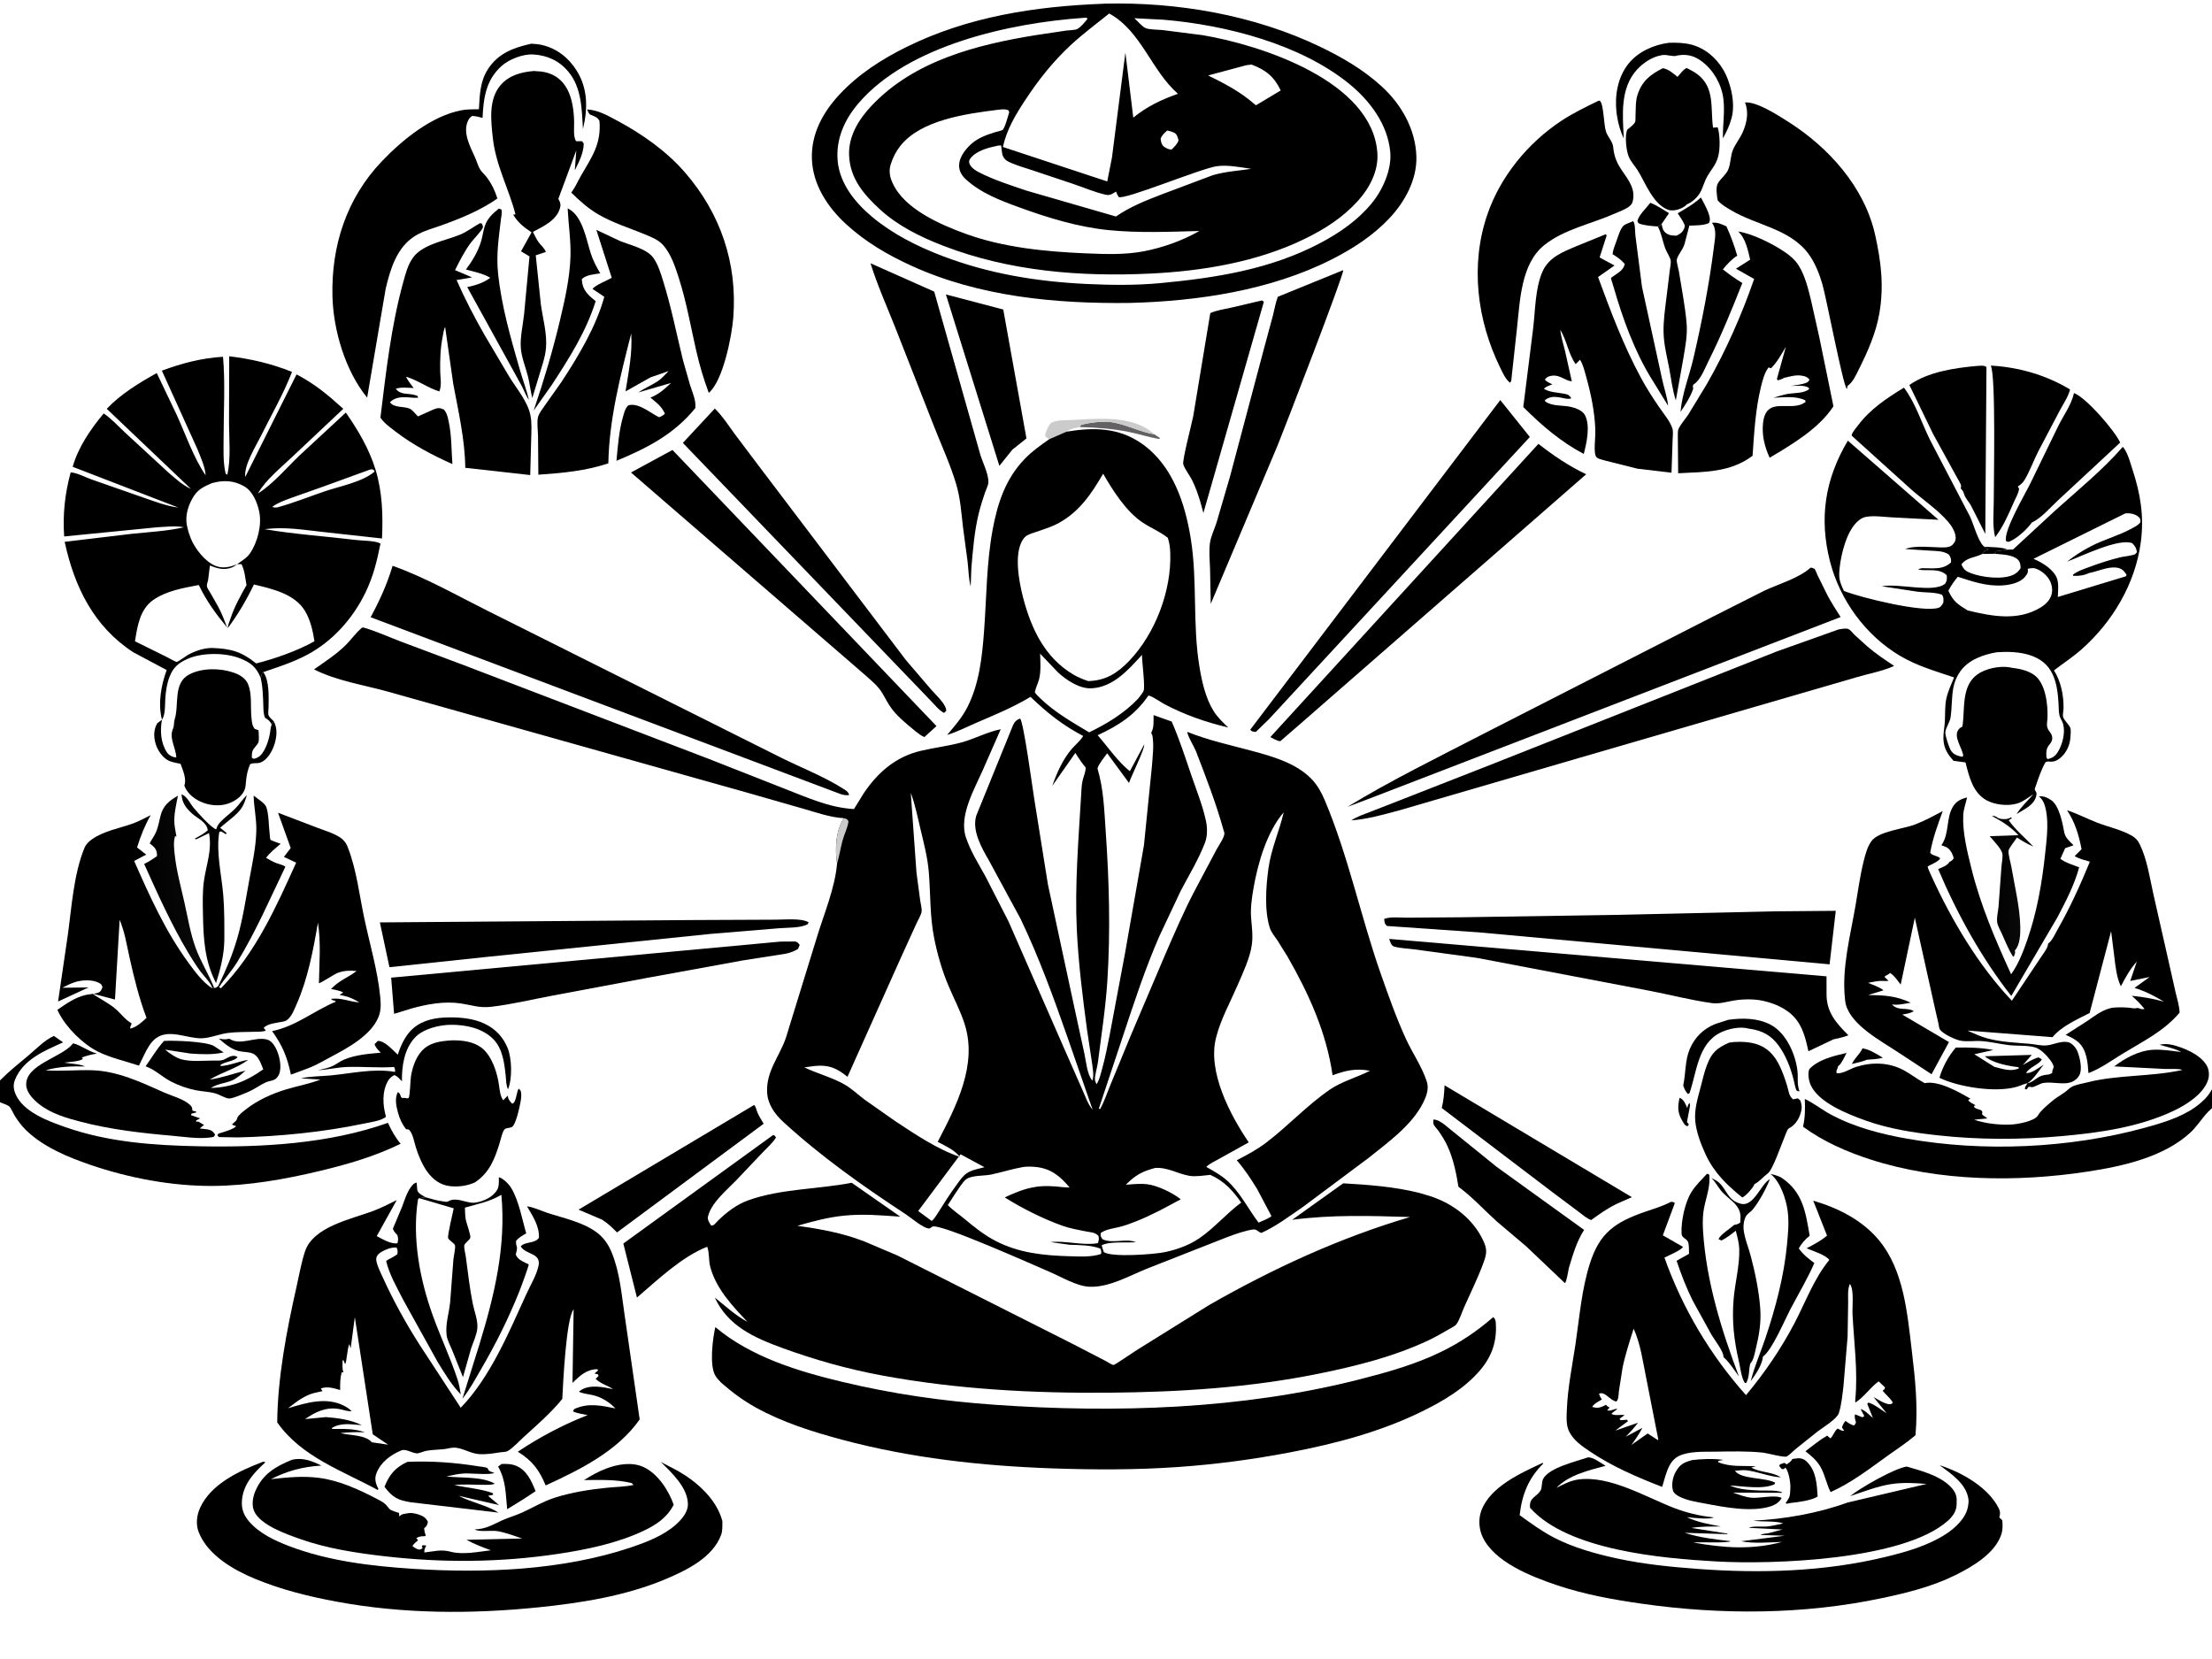 <?xml version="1.0" encoding="UTF-8"?> <svg xmlns="http://www.w3.org/2000/svg" xmlns:xlink="http://www.w3.org/1999/xlink" width="136" height="102"><path transform="scale(0.1 0.1)" d="M1145.13 644.54C1149.64 645.28 1153.8 648.012 1157.64 650.345C1154.49 651.21 1151.11 651.296 1147.86 651.559C1145.04 652.792 1141.58 653.368 1138.58 654.145C1139.99 650.973 1143.15 648.378 1144.84 645.123L1145.13 644.54Z"></path><path transform="scale(0.1 0.1)" d="M1032.67 674.967C1035.42 676.058 1036.17 678.669 1037.41 681.274C1037.68 679.891 1037.84 679.201 1038.75 678.068C1039.11 679.16 1039.13 679.774 1038.89 680.87L1037.2 689.839L1038.37 691.333L1037.55 692.453C1035.83 691.97 1035.44 690.93 1034.53 689.458C1031.43 684.459 1031.32 680.545 1032.67 674.967Z"></path><path transform="scale(0.1 0.1)" d="M160.201 416.555C160.797 415.486 160.664 415.921 160.9 414.778C161.112 413.755 161.148 413.902 161.874 413.233C165.763 418.454 165.165 428.829 165.112 435.01C165.104 436.012 164.729 438.829 165.056 439.667C165.589 441.036 167.243 442.443 168.282 443.441L167.044 445.416C166.107 443.594 165.223 442.76 163.494 441.655L162.96 441.324C161.815 438.587 161.982 435.592 161.863 432.667C161.655 427.56 161.551 422.551 160.429 417.54L160.201 416.555Z"></path><path fill="#636163" transform="scale(0.1 0.1)" d="M663.978 262.587L664.504 261.316C669.581 259.748 678.54 258.769 683.748 259.61C692.447 261.015 700.984 265.555 709.81 267.059L713.212 269.333L712.826 269.906C706.395 268.877 700.457 266.874 694.139 265.592C684.244 263.585 674.056 262.812 663.978 262.587Z"></path><path transform="scale(0.1 0.1)" d="M1019.26 139.221C1015.78 139.025 1011.04 138.671 1007.81 137.423C1007.12 137.16 1007.04 136.423 1006.74 135.781C1007.65 132 1012.29 127.895 1014.65 124.687C1018.66 126.188 1022.48 128.876 1026.15 131.064L1021.65 137.665C1020.92 138.565 1020.42 139.047 1019.26 139.221Z"></path><path fill="#CCCBCB" transform="scale(0.1 0.1)" d="M645.086 270.052L642.843 268.617L642.595 267C643.559 264.474 644.355 262.1 646.176 260.036C649.682 258.074 654.664 258.431 658.595 258.245C675.396 257.446 696.511 254.982 709.81 267.059C700.984 265.555 692.447 261.015 683.748 259.61C678.54 258.769 669.581 259.748 664.504 261.316L663.978 262.587C660.927 263.194 658.219 263.503 655.666 265.41L645.086 270.052Z"></path><path transform="scale(0.1 0.1)" d="M308.45 900.066C311.694 900.019 314.559 900.007 317.589 901.327C324.031 904.135 326.825 910.71 329.309 916.817L321.588 921.894L311.823 927.899C310.855 918.356 311.133 910.313 306.259 901.696L308.45 900.066Z"></path><path transform="scale(0.1 0.1)" d="M1102.07 896.995L1105.49 896.566C1107.41 896.472 1109.23 897.141 1110.64 898.458C1116.66 904.088 1117.06 912.384 1117.53 920.051C1114.22 922.495 1105.21 923.64 1101.1 924.051L1098.4 924.557L1097.9 924C1099.39 921.962 1100.53 920.514 1100.59 917.876L1100.77 914.985C1100.97 911.844 1099.82 904.674 1097.73 902.299L1096.73 903.264L1095.4 903.169L1093.93 901.333L1094.37 900.333L1097.07 899.396L1098.52 900.333C1099.66 899.572 1100.72 898.88 1101.54 897.756L1102.07 896.995Z"></path><path transform="scale(0.1 0.1)" d="M1062.61 626.993C1071.28 625.813 1080.6 625.835 1088.53 629.976C1098.19 635.016 1104.05 648.257 1105.15 658.671C1105.61 662.973 1104.76 665.976 1106.2 670.39L1106.41 671C1105.85 670.862 1105.23 670.874 1104.73 670.585C1104.04 670.182 1103.06 665.012 1102.81 664.013C1100.96 656.574 1097.97 648.867 1093.42 642.675C1088.94 636.579 1083.38 633.613 1075.95 632.547L1075.22 632.448C1070.03 630.884 1062.65 632.5 1057.83 634.853C1043.87 641.676 1043.22 659.278 1038.75 672.132L1037.75 672.615C1036.22 670.944 1035.59 669.47 1034.89 667.333C1036.51 660.011 1035.91 652.17 1038.84 645.15C1041.88 637.871 1047.31 632.462 1054.67 629.564L1062.61 626.993Z"></path><defs><linearGradient id="gradient_0" gradientUnits="userSpaceOnUse" x1="1239.738" y1="548.339" x2="1225.641" y2="548.314"><stop offset="0" stop-color="black" stop-opacity="0.969"></stop><stop offset="1" stop-color="black"></stop></linearGradient></defs><path fill="url(#gradient_0)" transform="scale(0.1 0.1)" d="M1224.65 501.636C1225.68 501.648 1226.39 501.604 1227.29 502.165L1228.55 502.951C1230.25 503.783 1233.79 503.872 1235.49 503.022L1236.36 502.527L1237.03 503L1235.03 504.333C1239.02 510.117 1245.34 515.336 1250.19 520.509C1246.56 519.004 1243.37 517.034 1240.06 514.938C1239.01 516.768 1235.31 521.1 1234.95 522.908C1234.54 525.02 1236.24 530.568 1236.63 532.83C1238.65 544.675 1241.89 557.899 1242.13 569.849C1242.22 574.217 1242.01 581.032 1238.81 584.331C1239.19 585.816 1238.76 586.655 1238.21 588L1237.65 588.14C1234.89 583.848 1232.85 578.595 1230.73 573.935C1229.84 571.987 1228.2 569.125 1227.91 566.999C1227.5 563.973 1228.55 560.327 1228.78 557.225L1230.56 532.661C1230.76 530.776 1231.57 526.234 1231.04 524.488C1230.07 521.296 1225.51 516.785 1223.35 514.109L1240.98 513.481C1235.93 508.114 1230.99 505.137 1224.65 501.636Z"></path><path transform="scale(0.1 0.1)" d="M1026.04 26.314C1030.38 26.131 1035.37 26.301 1039.58 27.355C1048.11 29.492 1055.12 35.397 1059.53 42.9C1064.13 50.713 1067.14 63.641 1064.61 72.599L1064.39 73.333C1063.23 77.629 1061.4 81.171 1059.31 85.069C1059.12 76.919 1060.59 68.984 1059.58 60.802C1058.5 51.995 1053.59 43.246 1046.5 37.881C1042 34.479 1037.75 33.206 1032.17 33.978L1031.21 34.117C1029.46 35.174 1024.81 33.448 1022.3 33.832L1021.42 33.983C1015.92 34.888 1010.13 38.74 1006.42 42.851C995.902 54.514 997.683 70.77 998.344 85.225C996.281 80.635 995.048 76.624 994.253 71.667L993.883 69.29C992.681 58.791 994.549 47.561 1001.25 39.146C1007.11 31.785 1016.91 27.467 1026.04 26.314Z"></path><path transform="scale(0.1 0.1)" d="M111.608 488.301C115.273 489.931 116.56 493.571 118.977 496.561C121.111 499.2 130.079 509.234 132.968 509.924C133.326 508.279 134.106 506.915 135.242 505.667C137.997 502.637 141.665 500.103 144.61 497.149C147.237 494.513 148.994 491.465 151.814 488.946C150.962 491.515 150.114 494.398 148.618 496.667C145.609 501.233 139.437 505.213 135.353 508.919L139.277 512.129L138.966 512.945L135.989 511.159L134.825 511.477C132.766 524.077 136.221 537.776 137.271 550.415C138.03 559.556 137.948 568.718 137.923 577.883C137.808 587.081 135.567 595.704 132.832 604.389C125.702 590.663 125.06 576.936 124.779 561.804C124.653 555.049 124.443 548.059 125.424 541.359C126.948 530.953 130.444 522.949 128.522 512.205L120.637 516.043L119.685 515.667C122.533 514.112 125.28 512.657 127.748 510.522C127.083 505.288 121.431 503.302 117.95 500.087C114.182 496.606 111.913 493.51 111.608 488.301Z"></path><path transform="scale(0.1 0.1)" d="M1246.38 666.05L1245.41 666.288C1244.37 666.554 1243.46 666.933 1242.47 667.338C1230.18 672.359 1206.56 668.76 1194.63 663.653L1192.44 662.651C1194.27 656.079 1198.03 649.234 1202.5 644.064C1210.41 643.956 1217.79 644.054 1225.57 645.56L1213.87 648.172L1226.15 655.901C1231.28 657.177 1236.17 659.115 1241.29 656.837L1241.03 656.146C1234.89 655.424 1225.06 653.62 1220.32 649.421L1249.18 648.577L1243.72 654.851C1246.86 652.961 1249.8 651.095 1253.36 650.096L1255.36 651.296C1254.04 654.335 1247.8 656.055 1245.71 659.667C1248.77 660.301 1253.76 656.332 1256.51 654.567C1253.82 657.916 1250.02 664.027 1246.38 666.05Z"></path><path transform="scale(0.1 0.1)" d="M134.235 606.104C138.935 596.436 142.969 587.017 145.943 576.667C149.338 564.85 151.108 552.733 153.329 540.667C155.149 530.78 157.339 520.92 157.597 510.837C157.786 503.447 156.113 496.444 155.938 489.176C157.733 490.602 162.793 493.847 163.626 495.945C165.323 500.22 165.188 508.061 165.796 512.696C165.883 513.358 165.99 515.839 166.283 516.308C166.549 516.735 171.703 518.453 172.558 518.792C169.395 521.486 166.059 524.079 163.595 527.457C165.799 528.732 167.972 529.941 170.366 530.834C171.835 531.382 174.355 531.844 175.449 532.925C165.922 552.718 157.341 572.731 145.843 591.524C142.518 596.958 138.174 601.54 134.745 606.838L134.235 606.104Z"></path><path transform="scale(0.1 0.1)" d="M306.665 128.259L308.258 128.776C308.83 130.584 308.204 133.058 307.979 134.953C306.648 146.211 305.041 156.417 306.206 167.867C308.26 188.07 313.999 207.832 319.606 227.279C321.4 233.501 323.643 239.479 325.186 245.798C323.507 243.65 322.29 240.24 321.027 237.761L313.587 224.258L287.279 176.527C292.534 175.346 297.048 174.042 301.43 170.805C297.171 168.157 291.28 167.024 286.462 165.717C290.344 160.509 293.457 155.375 295.531 149.206C296.651 145.875 296.965 142.343 298.059 139.028C299.607 134.342 302.95 131.269 306.665 128.259Z"></path><path transform="scale(0.1 0.1)" d="M1088.5 721.731C1091.04 722.384 1093.57 722.899 1095.77 724.413C1108.62 733.261 1110.18 745.636 1112.64 759.773C1109.83 761.984 1107.68 764.449 1105.93 767.572C1108.56 771.342 1111.91 773.815 1115.51 776.569C1111.21 786.39 1105.55 795.867 1100.56 805.367C1097.27 811.643 1089.43 830.248 1083.93 834.051C1083.36 839.333 1079.45 844.977 1076.41 849.147C1078.64 840.168 1082.47 831.539 1085.42 822.758C1091.65 804.201 1096.87 784.62 1098.71 765.081C1099.36 758.154 1100.02 751.557 1099.12 744.604C1098.17 737.257 1094.52 726.316 1088.5 721.731Z"></path><path transform="scale(0.1 0.1)" d="M1021.65 137.665L1021.74 138.31C1022.1 140.421 1022.6 142.085 1024.42 143.387C1026.33 144.76 1028.48 144.886 1030.75 144.885C1032.84 143.931 1034.47 142.889 1035.38 140.674C1035.89 139.424 1036.04 138.991 1035.49 137.708C1034.51 135.446 1032.83 133.239 1031.5 131.158C1036.48 128.175 1041.5 125.395 1045.77 121.407C1047.33 124.609 1052.29 132.636 1051.09 136.198L1050.74 137.147C1047.24 138.694 1042.47 138.576 1038.66 138.708L1035.89 149.293C1035.03 153.212 1031.87 156.064 1030.95 159.537C1030.63 160.758 1031.98 165.331 1032.22 166.816C1033.85 176.994 1035.95 187.703 1036.91 197.935C1037.66 206.01 1036.2 212.797 1034.91 220.66L1030.34 246.165C1028.29 239.988 1027.58 233.383 1026.38 227C1024.98 219.607 1022.94 211.835 1022.8 204.307C1022.66 197.21 1023.72 189.901 1024.6 182.861L1026.58 166.54C1026.76 164.754 1027.43 161.995 1027.22 160.268C1026.99 158.433 1024.83 155.15 1024.07 153.28C1022.23 148.724 1021.61 143.489 1019.26 139.221C1020.42 139.047 1020.92 138.565 1021.65 137.665Z"></path><defs><linearGradient id="gradient_1" gradientUnits="userSpaceOnUse" x1="114.791" y1="540.425" x2="91.48" y2="542.423"><stop offset="0" stop-color="black" stop-opacity="0.969"></stop><stop offset="1" stop-color="black"></stop></linearGradient></defs><path fill="url(#gradient_1)" transform="scale(0.1 0.1)" d="M130.475 607.657C130.136 604.839 125.142 599.812 123.311 597.355C120.497 593.578 117.983 589.542 115.566 585.502C105.364 568.446 96.793 549.299 88.641 531.174C91.494 529.787 93.976 528.175 96.556 526.333L96.442 524.462C96.078 521.861 94.558 520.515 92.618 518.99L92.018 518.53C93.186 516.179 94.84 514.055 95.889 511.667C97.375 508.281 97.853 504.698 98.804 501.176C100.457 495.055 104.174 492.246 109.411 489.224C108.34 494.725 106.84 500.702 107.233 506.333C107.417 508.955 108.09 511.712 108.481 514.333L107.64 514.055C106.547 517.643 107.003 521.454 107.383 525.13C108.432 535.253 111.172 545.005 113.392 554.901C115.46 564.118 117.014 573.761 120.244 582.657C123.391 591.322 128.362 598.936 131.689 607.41L130.475 607.657Z"></path><path transform="scale(0.1 0.1)" d="M1052.21 724.248C1053.76 725.077 1055.73 725.962 1057 727.19C1062.06 732.082 1062.27 738.019 1070.26 740.095C1078.34 742.194 1082.46 728.116 1088.18 724.96C1085.83 730.991 1081.68 738.611 1077.62 743.667C1076.54 745.006 1074.78 745.929 1073.81 747.261C1072.31 749.326 1071.74 753.162 1071.99 755.667C1072.54 761.187 1075.02 766.952 1076.44 772.333C1079.17 782.704 1081.43 793.624 1082.24 804.333C1082.9 813.175 1081.52 821.142 1079.42 829.673C1078.66 832.78 1078.27 835.881 1076.13 838.395C1074.99 842.62 1075.84 846.166 1073.59 850.333L1072.74 850.237C1070.57 846.767 1070.08 841.203 1069.14 837.153C1066.1 824.074 1064.77 812.413 1065.86 798.97C1066.69 788.727 1069.69 777.983 1069.34 767.77C1069.21 764.083 1068.1 760.259 1067.23 756.681C1064.38 758.893 1061.64 761.074 1058.41 762.701L1056.57 761.835C1057.71 759.092 1063.75 755.389 1066.22 753.1C1067.84 752.833 1068.63 752.63 1069.95 751.667L1070.13 748.333C1070.1 740.299 1062.6 737.543 1058.07 731.962C1055.93 729.308 1054.8 726.799 1052.21 724.248Z"></path><path transform="scale(0.1 0.1)" d="M1049.52 721.654C1049.99 721.88 1050.65 721.892 1050.92 722.333C1051 722.467 1051.01 724.13 1051.02 724.417C1051.25 731.336 1048.16 738.359 1047.29 745.248C1046.79 749.176 1046.86 753.338 1047.11 757.284C1049.06 787.706 1058.42 817.894 1069.13 846.247C1066.26 842.386 1063.66 838.073 1060.11 834.812L1059.63 834.391C1060 831.269 1054.05 823.629 1052.34 820.746L1040.75 799.724C1036.77 791.742 1033.67 783.611 1030.82 775.172L1038.46 770.877C1038.37 769.021 1038.62 764.717 1037.67 763.217C1036.34 761.101 1033.99 761.172 1033.86 758.305C1033.52 750.758 1035.96 739.212 1039.99 732.825C1042.56 728.743 1046.25 725.194 1049.52 721.654Z"></path><path transform="scale(0.1 0.1)" d="M1004.15 135.988C1005.53 138.108 1005.17 142.226 1005.49 144.788L1009.55 176.417L1021.9 233.06C1023.03 238.474 1025.05 243.986 1025.61 249.485L1016.93 235.348L1015.38 232.875C1004.87 215.822 997.561 195.526 992.044 176.342C991.807 175.518 990.36 171.226 990.504 170.815C990.539 170.714 992.186 169.645 992.334 169.541C995.221 167.511 998.11 165.975 998.97 162.333C996.773 159.685 994.333 158.081 991.441 156.263C991.739 153.55 992.856 150.882 993.794 148.333C994.763 145.702 996.234 140.373 998.324 138.657C999.626 137.589 1002.53 136.727 1004.15 135.988Z"></path><path transform="scale(0.1 0.1)" d="M1052.54 136.976C1055.92 136.535 1058.44 137.849 1061.46 139.162C1064.14 145.055 1066.29 150.955 1068.09 157.173C1064.49 159.563 1062 162.319 1059.25 165.629C1063.2 168.665 1066.94 171.448 1071.24 174.006C1064.79 190.33 1058.31 206.288 1050.43 222C1048.2 226.443 1045.52 233.857 1041.2 236.394C1040.63 237.556 1040.79 237.711 1041.05 239C1039.19 244.283 1036.31 248.633 1033.24 253.249C1034.11 242.221 1038.7 230.907 1041.2 220.126C1046.47 197.364 1050.93 174.672 1053.81 151.461C1054.4 146.651 1055.73 141.079 1052.54 136.976Z"></path><path transform="scale(0.1 0.1)" d="M1040.6 897.657C1046.53 897.015 1053.66 896.697 1059.54 897.601L1056.48 898.208L1056.4 899C1064.28 902.192 1071.57 900.958 1079.7 901.563L1076.74 902.248C1081.99 905.438 1089.25 904.717 1094.97 908.312C1087.87 907.942 1080.69 904.75 1073.6 903.954C1071.37 903.704 1068.92 904.147 1066.69 904.291C1070.56 909.689 1085.21 908.232 1091.4 911.573L1091.07 912.527C1083.96 915.972 1071.47 913.695 1063.55 913.326C1069.46 915.907 1075.9 916.122 1082.24 916.413C1086.4 916.532 1091.79 916.049 1095.69 917.476L1095.4 917.825L1065.44 917.697C1068.97 918.906 1072.83 920.395 1076.54 920.816C1081.6 921.391 1091.23 918.838 1095.4 920.954C1094.24 923.374 1091.66 925.097 1089.17 925.953C1077.29 930.023 1060.11 926.667 1048.03 924.366C1042.86 923.382 1037.27 922.581 1032.55 920.159C1031.01 919.372 1029.03 918.098 1028.56 916.333C1027.55 912.567 1028.47 908.072 1030.38 904.727C1033.05 900.048 1035.66 898.997 1040.6 897.657Z"></path><path transform="scale(0.1 0.1)" d="M349.007 128.13L349.557 128.399C358.089 132.804 360.432 146.983 363.069 155.333C364.517 159.919 366.58 163.946 369.054 168.058C365.579 168.648 360.179 168.931 357.733 171.667L357.787 172.604C358.276 178.618 361.898 181.658 366.234 185.178C360.322 203.953 350.049 220.131 339.386 236.462L328.11 252.424C334.369 233.991 339.792 215.854 344.3 196.895C347.291 184.316 350.295 171.015 350.74 158.082C351.081 148.144 349.495 138.067 349.007 128.13Z"></path><path transform="scale(0.1 0.1)" d="M250.557 898.779C264.654 898.122 279.871 899.209 293.808 901.494C294.992 901.688 298.685 901.974 299.594 902.598C300.058 902.917 300.317 904.014 300.781 904.333C301.539 904.855 302.992 905.202 303.883 905.553C302.065 906.992 288.644 905.723 285.21 905.935C281.601 906.158 277.961 906.988 274.428 907.735C283.348 908.878 296.407 907.597 304.259 912.249C301.678 913.172 298.91 912.905 296.208 912.889C290.637 912.857 284.86 912.458 279.322 913.04C286.931 914.736 295.688 915.363 302.926 917.993L303.246 919L300.074 919.668L306.831 925.371L282 919.666C289.896 923.78 299.152 925.401 306.545 930.011L252.836 923.672C244.845 922.5 241.287 920.684 236.392 914.099C239.444 906.567 243.09 902.135 250.557 898.779Z"></path><path transform="scale(0.1 0.1)" d="M134.546 638.51C136.684 638.983 138.262 639.196 140.43 638.753L140.966 638.634C147.918 643.165 156.571 637.2 163.993 639.088C166.617 639.756 168.274 642 169.489 644.276C171.702 648.425 173.474 655.805 171.607 660.403C171.133 661.571 170.108 663.003 168.995 663.65C167.413 664.569 165.318 664.615 163.627 665.37C159.895 667.035 156.597 669.604 152.774 671.257C150.407 672.28 142.85 675.566 140.662 675.384C138.502 675.205 134.799 672.929 132.535 672.289C128.683 671.202 124.542 671.11 120.61 670.351C115.165 669.299 109.825 667.388 104.901 664.828C99.79 662.171 95.666 657.946 90.253 655.881L89.515 655.608C93.29 650.369 96.467 644.721 100.879 639.985C106.762 639.598 127.583 640.316 131.83 643.305L137.505 647.059C130.915 648.569 123.842 648.227 117.141 647.756L101.484 645.342C104.219 647.573 107.963 650.283 111.359 651.246C117.178 652.895 124.889 652.098 130.995 652.063C133.459 652.048 136.138 652.396 138.344 651.151C139.57 650.459 141.254 649.552 142.632 649.266C143.962 648.989 145.067 649.221 146.116 650C143.833 652.557 138.764 652.585 135.634 654.664L135.634 655.473C141.534 655.081 146.731 652.557 152.588 651.633C145.292 656.979 136.701 659.112 128.904 663.785C136.613 662.648 143.414 660.1 150.922 658.222C148.532 660.412 145.547 663.126 142.525 664.351C138.196 666.107 133.691 666.302 129.661 668.925C142.253 668.482 151.717 664.72 161.857 657.458C160.415 653.985 158.951 648.976 155.059 647.591C152.399 646.644 149.349 646.866 146.631 646.182C142.103 645.044 137.913 641.583 134.546 638.51Z"></path><path transform="scale(0.1 0.1)" d="M463.672 679.358C464.773 680.433 465.084 682.513 465.682 683.941C466.692 686.35 468.191 688.658 469.521 690.906L379.355 757.737C376.661 754.996 374.075 752.464 370.853 750.344L370.096 749.851L355.701 743.724L463.672 679.358Z"></path><path transform="scale(0.1 0.1)" d="M1275.15 241.71L1275.57 241.852C1283.13 245.025 1300.09 264.714 1303.56 272.089L1265.55 307.412C1260.77 311.78 1255.03 318.675 1249.25 321.21C1246.56 325.181 1240.16 330.99 1235.74 332.844C1234.57 333.337 1234.54 333.156 1233.37 332.661C1231.76 326.234 1244.95 304.132 1248.38 297.076L1265.49 261.901C1268.81 255.251 1273.48 249.031 1275.15 241.71Z"></path><path transform="scale(0.1 0.1)" d="M888.158 667.283L1003.3 736.05L993.478 740.384C988.063 743.121 983.208 746.526 978.33 750.099C975.754 749.32 973.151 746.922 970.986 745.349L953.521 732.255L886.425 681.235C887.627 676.548 887.927 672.085 888.158 667.283Z"></path><path transform="scale(0.1 0.1)" d="M581.564 181.032L616.831 190.304L631.095 269.557L622.415 276.467L614.441 286.426L581.564 181.032Z"></path><path transform="scale(0.1 0.1)" d="M1215.36 225C1217.39 224.954 1219.74 224.379 1221.33 225.667L1220.61 328.264L1211.8 310.819C1210.47 308.414 1208.42 306.502 1207.61 303.863C1207.18 302.478 1206.81 301.728 1205.82 300.655L1205.51 300.335C1205.58 299.779 1205.8 299.222 1205.73 298.667C1205.54 297.298 1203.52 294.245 1202.83 292.882L1188.43 266.645L1173.93 236.699C1185.53 228.594 1201.53 226.252 1215.36 225Z"></path><path transform="scale(0.1 0.1)" d="M1223.96 224.78C1240.89 225.638 1258.21 230.646 1272.72 239.458C1271.8 243.583 1268.49 248.469 1266.48 252.254L1253.13 277.632C1250.21 283.375 1248.04 289.632 1244.71 295.151C1243.64 296.918 1242.32 298.003 1240.61 299.121L1241.38 300.446C1241.19 303.03 1239.37 306.008 1238.32 308.396C1234.94 316.041 1231.78 323.578 1226.69 330.269C1224.82 323.071 1225.87 314.678 1225.83 307.252C1225.78 295.915 1227.21 230.569 1223.96 224.78Z"></path><path transform="scale(0.1 0.1)" d="M261.554 736.074C265.251 737.168 268.77 738.208 272.6 738.68C273.92 738.843 274.529 739.214 275.748 738.531C280.093 736.097 285.062 738.866 289.573 739.419C293.562 739.908 299.705 737.554 302.657 735C304.059 733.787 305.713 732.065 306.263 730.263C306.859 728.313 306.7 725.827 306.698 723.795C309.22 724.356 312.757 727.922 314.116 730.103C319.012 737.958 320.918 749.36 323.547 758.302C321.232 759.668 318.918 760.814 317.275 763C317.257 764.23 317.248 765.052 317.674 766.229C318.221 767.742 317.465 769.817 317.094 771.333C318.278 774.088 320.431 775.157 323.013 776.411C323.338 776.569 324.94 777.223 325.083 777.389C325.324 777.667 320.952 789.863 319.221 794.196C312.666 810.607 304.718 826.47 295.83 841.729C292.267 847.846 288.745 854.45 284.305 859.961L294.768 826.56C304.01 796.357 311.203 766.396 308.265 734.597C300.839 738.962 293.973 740.123 285.853 742.482C285.932 744.902 285.937 747.422 286.363 749.808C286.754 751.992 289.589 759.527 289.152 761C288.716 762.468 285.776 764.231 285.459 765.661C285.154 767.04 286.17 771.023 286.386 772.606C287.693 782.196 288.784 792.205 290.699 801.678C291.664 806.452 293.911 811.792 293.474 816.667C293.095 820.888 290.87 825.279 289.58 829.303L284.648 846.713L277.968 830.054C276.843 827.336 274.959 823.827 274.594 820.913C273.737 814.058 276.098 807.408 276.763 800.667L278.773 774.263C278.981 772.048 280.141 767.56 279.722 765.655C279.443 764.387 275.803 762.45 275.512 761.176C275.076 759.265 278.461 745.697 278.952 742.925L257.876 736.694L261.554 736.074Z"></path><path transform="scale(0.1 0.1)" d="M881.296 688.313C883.91 688.446 885.755 689.711 887.805 691.211L920.155 717.385L973.957 756.189C969.401 763.123 966.958 771.74 964.573 779.632C964.09 781.583 963.338 787.676 962.158 788.915L938.401 766.333L920.101 750.836C912.201 743.686 905.344 736.019 896.691 729.654C895.353 721.212 893.471 712.115 889.815 704.368C888.279 701.112 886.409 698.081 884.315 695.159C883.553 694.097 881.709 692.204 881.343 691.124C881.131 690.496 881.308 689.032 881.296 688.313Z"></path><path transform="scale(0.1 0.1)" d="M775.609 184.773C776.687 184.959 776.187 184.712 777.023 185.667L739.88 315.384L737.991 308.519C736.606 303.885 734.984 299.231 732.787 294.916C731.412 292.217 728.219 288.151 727.495 285.381C726.853 282.922 732.826 260.054 733.61 255.992L744.121 192.5C748.119 190.724 753.105 190.007 757.391 189.057L775.609 184.773Z"></path><path transform="scale(0.1 0.1)" d="M1253.55 489.664C1256.55 489.286 1258.82 490.39 1261.27 492.058C1265.95 495.238 1268.21 506.242 1269.14 511.623C1269.7 514.809 1272.12 517.002 1274.36 519.174L1274.88 519.667L1269.7 521.503L1266.79 528.021C1269.92 530.471 1274.62 531.748 1278.32 533.237C1275.42 544.081 1270.14 554.103 1264.96 564L1236.59 612.353C1218.29 589.035 1203.12 561.561 1191.64 534.317C1194.12 533.269 1197.21 532.246 1198.59 529.931C1199.9 529.277 1200.4 528.95 1201.21 527.667L1200.64 525.811C1199.84 523.771 1198.38 521.495 1196.27 520.694L1194.52 520.008L1193.62 519.667C1198.71 512.524 1196.33 502.936 1200.83 495.787C1202.84 492.586 1205.83 491.126 1209.41 490.299C1208.65 493.904 1207.21 497.556 1207.05 501.241C1206.57 511.898 1209.48 523.371 1212.01 533.667C1217.63 556.475 1226.75 577.709 1236.49 599.002L1236.77 598.616C1241.02 592.648 1243.92 585.068 1246.33 578.169C1252.35 560.959 1255.45 543.168 1257.39 525.084C1258.29 516.735 1259.56 506.941 1258.02 498.625C1257.42 495.399 1256.33 491.627 1253.55 489.664Z"></path><path transform="scale(0.1 0.1)" d="M44.931 641.446C49.823 642.671 54.05 646.22 59.048 647.602L59.678 647.763C56.39 648.311 53.427 648.961 50.321 650.186L50.958 651C49.161 652.666 42.072 652.944 39.449 653.336C43.489 654.045 48.59 654.066 52.321 655.66C44.506 655.494 35.478 655.775 27.995 658.083C37.437 658.714 46.878 657.767 56.32 658.009C72.214 658.416 86.609 665.352 100.858 671.684C105.655 673.816 112.896 675.688 116.69 679.209C118.03 680.452 118.232 681.066 118.304 682.851L120.637 683.45L120.637 683.951L117.638 684.759L117.502 685.667L123.048 687.617L120.676 688.842L120.558 689.667L121.95 689.6L125.46 691.667C124.515 692.334 123.666 692.996 122.826 693.794L127.831 694.409C130.106 694.932 131.102 695.686 132.285 697.667L131.374 699L129.215 699.367C121.793 700.316 113.323 698.954 105.889 698.3C86.772 696.618 67.925 694.469 49.311 689.601C40.577 687.316 31.208 684.563 24.04 678.839C20.57 676.068 16.225 671.75 16.098 667C15.763 654.514 37.738 650.196 44.501 641.985L44.931 641.446Z"></path><path transform="scale(0.1 0.1)" d="M272.74 625.631C280.116 625.265 288.264 625.684 295.259 628.268C302.393 630.903 308.102 635.728 311.332 642.667L312.145 644.461C314.75 651.002 315.031 663.262 312.334 669.747C311.127 667.231 311.189 664.029 310.901 661.267C310.096 653.545 308.976 644.594 303.242 638.839C296.578 632.151 286.441 630.015 277.289 630.069C270.111 630.111 260.186 632.502 255.15 637.9C248.457 645.074 247.006 655.472 247.121 664.808C245.641 663.344 244.375 661.529 242.342 661.013C240.72 661.987 239.514 662.86 238.562 664.541C234.785 671.209 235.289 679.474 237.314 686.609C234.727 689.082 227.197 690.096 223.544 690.856C198.297 696.109 171.893 698.719 146.131 699.315L134.634 699.112L133.634 698.002L134.276 696.98C136.593 696.281 144.024 694.265 145.178 692.333C144.16 692.114 143.493 691.941 142.639 691.333L143.965 690.111C144.886 689.304 145.373 689.06 145.731 687.82L145.858 687.362C146.596 685.536 149.472 683.413 150.991 682.203C158.212 676.447 167.527 672.263 176.348 669.662C183.186 667.645 190.352 666.354 196.988 663.757L184.992 663C190.967 661.62 197.391 661.788 203.492 661.184C216.305 659.915 229.445 656.881 242.317 658.937L242.941 659.043C242.885 657.862 242.95 657.02 242.274 656.004C232.523 656.687 223.057 655.664 213.354 656.01C207.326 656.226 201.479 657.685 195.47 658.014C198.387 657.304 201.823 656.701 204.523 655.402C206.961 654.23 209.101 652.481 211.615 651.433C218.596 648.523 226.657 647.9 234.109 647.227C232.497 645.563 231.007 644.246 230.319 641.965L232.277 639.985C236.584 639.857 241.445 645.639 244.551 648.424C246.189 643.521 248.523 638.155 252.001 634.264C257.36 628.271 264.974 626.086 272.74 625.631Z"></path><path transform="scale(0.1 0.1)" d="M439.485 251.189C444.053 255.638 447.579 261.092 451.292 266.24L465.979 285.749L532.293 373.266L556.945 405.8L572.68 424.179C575.351 427.203 580.523 431.884 581.626 435.782C581.752 436.228 581.745 436.52 581.782 437L580.463 438.333C577.332 436.763 574.542 433.179 572.084 430.653L419.837 272.302L439.485 251.189Z"></path><path transform="scale(0.1 0.1)" d="M1022.37 41.925C1025.96 42.57 1028.62 45.054 1031.39 47.261C1032.76 45.77 1035.17 42.359 1037.07 41.827C1039.22 42.953 1041.49 44.07 1043.44 45.52C1054.66 53.849 1051.5 66.772 1053.23 78.506L1056.08 78.255C1057.52 82.876 1057.69 91.658 1056.35 96.328L1056.1 97.113C1054.75 101.681 1052 104.341 1049.73 108.333C1048.17 111.085 1047.26 114.233 1045.97 117.12C1044.43 120.597 1040.66 124.315 1037.07 125.672C1036.48 126.487 1035.49 127.092 1034.62 127.577C1032.1 128.975 1028.22 129.986 1025.42 128.91C1016.36 125.437 1011.79 112.723 1007.05 104.999C1005.28 102.104 1002.65 99.434 1001.38 96.29C999.805 92.39 998.836 83.535 1000.52 79.667C1001.89 78.618 1004.73 76.482 1005.35 74.916C1005.65 74.168 1005.5 72.074 1005.56 71.145C1005.79 66.867 1005.48 62.327 1006.81 58.229C1009.55 49.806 1014.71 45.794 1022.37 41.925Z"></path><path transform="scale(0.1 0.1)" d="M535.219 161.885L574.368 179.279L602.496 278.724C603.902 283.957 608.046 291.535 607.676 296.902C607.572 298.419 606.176 301.181 605.652 302.726C604.195 307.019 602.798 311.383 601.725 315.789C599.059 326.749 598.188 338.021 597.23 349.23L596.788 360.613C595.547 355.759 595.473 350.353 594.913 345.364L592.029 323.777C591.026 314.92 590.446 306.306 587.9 297.71C584.436 286.017 579.162 274.494 574.655 263.143L550.464 201.468C545.224 188.224 539.489 175.527 535.219 161.885Z"></path><path transform="scale(0.1 0.1)" d="M426.276 565.669L476.836 565.444C482.375 565.468 492.41 564.378 497.106 567L496.699 568.151C492.509 570.653 484.061 570.297 479.04 570.703L436.746 574.205L299.766 588.283L239.449 594.666L233.556 567.121L426.276 565.669Z"></path><path transform="scale(0.1 0.1)" d="M413.46 276.656L575.778 446.413L568.329 453.186C564.808 451.648 561.319 448.178 558.275 445.788C553.871 442.083 549.827 438.35 546.691 433.479C544.579 430.2 543.019 426.543 540.595 423.469C538.41 420.699 535.553 418.32 532.951 415.942L455.541 348.985L387.95 290.499L413.46 276.656Z"></path><path transform="scale(0.1 0.1)" d="M479.872 578.917L488.881 578.849C490.292 579.108 490.911 579.891 491.671 581L490.661 583.427C488.172 584.933 485.822 585.796 482.987 586.382L456.923 590.456L398.232 601.159L338.827 612.294C326.528 614.636 314.247 617.602 301.796 619.021C294.784 619.82 290.227 618.004 283.5 616.968C273.316 615.398 262.539 617.372 252.741 620.116L242.301 623.341L240.503 601.09L479.872 578.917Z"></path><path transform="scale(0.1 0.1)" d="M922.411 245.976L940.584 268.67L780.326 442.029L772.145 449.978C770.423 449.773 769.83 450.008 768.661 448.667L922.411 245.976Z"></path><path transform="scale(0.1 0.1)" d="M1063.22 640.997L1066.37 640.639C1087.18 639.434 1093.19 649.434 1098.8 667.647C1099.78 670.822 1099.68 673.549 1102.4 675.917L1105.4 675.284L1106.94 676.667C1108 679.99 1107.99 681.672 1106.9 685C1105.74 688.571 1103.3 692.018 1099.92 693.709C1098.8 694.271 1098.02 697.084 1097.47 698.353C1095.46 702.963 1090.01 719.13 1086.95 721.386C1084 723.551 1081.95 726.385 1078.61 728.094L1078.46 728.557C1077.53 730.609 1073.19 735.544 1071.2 736.244C1061.7 728.546 1053.83 720.995 1048.62 709.678C1045.75 703.446 1042.87 695.917 1042.28 689.059C1041.68 682.057 1043.79 675.279 1045.55 668.588C1046.78 663.925 1047.75 659.381 1049.47 654.855C1052.46 647.012 1055.62 644.359 1063.22 640.997Z"></path><path transform="scale(0.1 0.1)" d="M854.082 577.268L1123 600.276L1123.01 611.122C1122.96 622.447 1128.93 628.968 1136.42 636.497C1133.58 637.748 1130.21 638.307 1127.19 639.044L1111.86 646.332C1110.57 640.329 1108.98 633.6 1105.54 628.429C1100.76 621.239 1092.74 617.398 1084.62 615.476C1078.7 614.077 1071.77 614.193 1065.81 615.191C1061.42 615.925 1057.07 617.353 1052.59 616.742C1039.44 614.946 1026.18 611.413 1013.11 608.944L908.112 588.942L869.564 583.699C865.627 583.152 860.894 583.066 857.124 581.967C855.258 581.424 854.752 578.897 854.082 577.268Z"></path><path transform="scale(0.1 0.1)" d="M825.757 166.126L825.821 166.193C826.52 168.23 789.739 263.45 785.546 273.77L744.409 371.27L743.969 349.707C743.773 344.538 743.204 338.904 743.927 333.761C744.511 329.603 746.799 325.074 748.052 321.012L756.331 292.667L777.176 214.157L782.621 194.009C783.616 190.135 784.238 186.239 785.616 182.472L825.757 166.126Z"></path><path transform="scale(0.1 0.1)" d="M277.66 639.651C283.877 639.514 290.786 640.261 295.928 644.08C302.414 648.898 305.83 659.737 306.818 667.376C307.174 670.137 307.632 674.247 309.396 676.459L312.196 673.611C312.426 675.931 313.356 676.935 314.923 678.588C317.48 677.97 317.383 671.585 318.922 669.294L320.114 670.601C320.88 673.282 320.344 675.93 319.822 678.62C319.313 681.235 317.03 691.932 314.613 693C313.021 693.704 310.674 693.252 309.794 694.896C308.431 697.441 307.868 700.687 306.994 703.443C303.892 713.233 300.743 721.065 292.04 726.954C287.396 729.105 281.775 729.84 276.706 729.276C264.702 727.941 258.963 715.724 255.702 705.484C254.616 702.071 254.016 697.571 251.717 694.807C251.208 694.195 250.488 694.383 249.731 694.322C247.283 691.316 245.814 688.041 244.763 684.322C243.648 680.375 242.52 675.268 244.614 671.494C246.326 672.136 246.144 674.567 247.097 675C247.359 675.119 249.251 674.88 250.272 675.299C250.6 675.2 251.038 675.265 251.254 675C252.071 674.001 252.308 664.13 252.642 662C253.489 656.595 255.343 650.817 258.937 646.587C263.77 640.898 270.674 640.111 277.66 639.651Z"></path><path transform="scale(0.1 0.1)" d="M1364.1 677.247C1363.65 678.135 1363.88 677.896 1363.22 678.499C1360.78 680.707 1358.11 682.811 1355.99 685.334C1352.86 689.061 1350.23 693.085 1346.62 696.409C1330.21 711.511 1304.99 717.055 1283.52 720.333C1240.15 726.956 1192.18 726.457 1150.18 712.935C1135.51 708.215 1121.02 701.873 1108.55 692.72C1109.91 686.811 1109.87 681.662 1109.64 675.665C1115.26 678.286 1120.14 682.294 1125.61 685.223C1140.1 692.987 1156.15 697.19 1172.25 700.044C1219.39 708.398 1271.92 706.063 1318.08 693.547C1328.6 690.694 1340.81 687.089 1349.7 680.707C1357.96 674.788 1361.76 668.938 1363.33 659.044L1364.01 660.096C1365.66 662.908 1365.79 672.712 1364.8 675.849L1364.1 677.247Z"></path><path transform="scale(0.1 0.1)" d="M328.223 43.653L332.557 43.968C349.016 45.988 352.718 60.992 352.997 75.095C353.06 78.299 352.337 84.366 354.247 86.817L357.913 86.818L358.912 88.326C358.682 94.536 356.053 99.29 353.405 104.747L354.324 92.463L343.269 122.333L343.652 122.952C344.716 124.847 344.847 126.067 344.24 128.13C342.048 135.58 333.969 139.207 327.648 142.574C328.713 144.718 329.811 147.053 331.206 149C332.538 150.858 334.908 152.745 335.593 154.889L329.396 156.963L332.503 186.909C333.684 195.779 336.469 205.049 335.687 214.047C335.176 219.918 332.955 225.774 331.312 231.414L327.268 244.733C326.138 240.3 325.692 235.739 324.58 231.333C323.143 225.639 320.69 219.919 320.218 214.042C319.688 207.458 321.562 199.623 322.248 193L325.552 157.645L320.353 154.52L326.819 142.849C322.165 139.782 318.448 136.861 315.516 132L315.942 131.922L316.923 131.775C312.711 115.613 304.814 101.649 302.986 84.692C301.853 74.18 300.301 61.259 307.595 52.543C312.84 46.275 320.44 44.304 328.223 43.653Z"></path><path transform="scale(0.1 0.1)" d="M945.86 272.906C955.102 280.085 964.617 286.598 975.237 291.585L800.092 444.502L787.179 455.698C785.119 455.612 782.87 454.102 781.042 453.177L945.86 272.906Z"></path><path transform="scale(0.1 0.1)" d="M99.583 442.54C101.772 439.261 101.375 433.632 101.617 429.82C101.914 425.131 102.514 420.711 104.176 416.291C106.394 410.393 109.691 407.58 115.375 405.073C124.348 401.114 138.58 401.183 147.688 404.814C154.236 407.424 157.456 410.109 160.201 416.555L160.429 417.54C161.551 422.551 161.655 427.56 161.863 432.667C161.982 435.592 161.815 438.587 162.96 441.324L163.494 441.655C165.223 442.76 166.107 443.594 167.044 445.416L168.282 443.441C170.695 447.884 170.212 452.713 168.803 457.426C167.521 461.715 164.225 467.71 159.596 468.988C157.584 469.543 155.777 468.801 153.792 469.86C152.315 473.224 151.592 476.483 151.271 480.158C151.111 481.992 151.049 483.937 150.357 485.667C148.704 489.799 144.341 492.661 140.225 494.089C134.832 495.959 128.088 495.176 122.995 492.741C118.85 490.76 114.884 487.401 113.326 483C114.865 478.878 112.406 473.528 111.003 469.624C108.666 469.107 105.79 468.704 103.645 467.65C99.906 465.813 96.736 461.123 95.642 457.148C94.438 452.773 94.411 448.672 96.69 444.667L99.583 442.54ZM99.583 442.54C98.321 449.172 98.809 456.698 102.606 462.547C103.659 464.168 105.751 465.42 107.678 465.62L108.383 465.667C108.122 459.563 103.727 453.766 106.408 447.926C107.127 446.359 106.819 444.089 107.391 442.287C110.287 433.154 106.229 420.056 116.304 414.705C124.197 410.513 135.444 410.686 143.725 413.574C147.358 414.841 150.861 416.864 152.467 420.545C155.084 426.546 153.904 434.757 154.604 441.238C154.879 443.789 154.93 446.018 156.553 448.099L158.968 449C159.001 450.55 159.485 455.556 158.757 456.729C156.235 460.788 154.664 460.203 154.843 465.859C155.521 466.285 155.682 466.65 156.499 466.442C159.323 465.726 160.929 463.928 162.313 461.477C164.454 457.685 165.86 452.781 166.301 448.461C166.413 447.364 166.695 446.456 167.044 445.416C166.107 443.594 165.223 442.76 163.494 441.655L162.96 441.324C161.815 438.587 161.982 435.592 161.863 432.667C161.655 427.56 161.551 422.551 160.429 417.54L160.201 416.555C157.456 410.109 154.236 407.424 147.688 404.814C138.58 401.183 124.348 401.114 115.375 405.073C109.691 407.58 106.394 410.393 104.176 416.291C102.514 420.711 101.914 425.131 101.617 429.82C101.375 433.632 101.772 439.261 99.583 442.54Z"></path><path transform="scale(0.1 0.1)" d="M0 664.301L1.029 663.262C6.335 657.953 12.181 653.448 17.881 648.591C22.573 644.595 27.477 639.5 33.121 636.903L38.813 640.875C27.408 645.977 14.246 651.365 9.221 663.85C7.969 666.963 8.316 669.875 9.652 672.898C14.407 683.662 29.444 689.224 39.864 692.893C66.585 702.305 94.706 704.228 122.807 704.767C160.911 705.498 202.383 703.259 238.507 690.337C240.588 694.898 243.059 699.388 246.326 703.22C230.4 711.006 213.672 715.862 196.469 719.97C175.122 725.069 152.837 729.009 130.837 729.146C105.656 729.303 79.135 724.276 55.341 716.103C41.607 711.385 26.916 705.3 16.267 695.12C13.387 692.367 11.042 689.217 8.959 685.834C8.13 684.486 6.633 680.993 5.626 680.212C4.345 679.219 1.543 678.392 0 677.69L0 664.301Z"></path><path transform="scale(0.1 0.1)" d="M1090 560.334L1128.68 559.998L1124.88 592.901L908.949 573.221L852.792 569.326C851.076 567.807 851.333 567.209 851.036 565C854.6 563.454 861.026 564.25 865.013 564.217L898.322 563.967L990.7 562.55L1090 560.334Z"></path><path transform="scale(0.1 0.1)" d="M241.382 347.883C261.318 354.933 280.665 365.989 299.557 375.436L396.358 423.859L480.005 465.728C492.813 472.11 507.215 477.652 519.207 485.417C520.631 486.339 521.724 487.135 522.079 488.805C518.659 489.393 515.462 487.63 512.208 486.484L227.873 379.495C233.54 368.995 237.93 359.338 241.382 347.883Z"></path><path transform="scale(0.1 0.1)" d="M1113.22 348.997L1114.05 349.104C1114.06 349.107 1115.48 349.613 1115.54 349.667C1116.15 350.203 1116.95 352.574 1117.39 353.481L1123.68 366.217C1126.12 370.735 1128.9 375.056 1131.68 379.368L842.776 490.671L828.438 496.07C855.086 479.849 883.617 465.884 911.33 451.546L1053.6 378.901L1084.48 363.3C1093.45 359.04 1105.79 355.666 1113.22 348.997Z"></path><path transform="scale(0.1 0.1)" d="M1130.39 386.998C1132.04 386.749 1135.22 386.028 1136.72 386.878C1137.83 387.504 1139.41 389.549 1140.38 390.476L1148.21 397.547C1153.34 401.937 1158.96 405.721 1164.59 409.411C1157.73 412.594 1149.23 414.106 1141.93 416.258L1079.96 434.264L970.763 466.036L860.289 498.239C850.507 500.837 840.96 503.632 830.826 504.392C834.419 502.002 838.508 500.695 842.501 499.127L860.978 491.925L916.886 470.029L1092.18 400.616L1130.39 386.998Z"></path><path transform="scale(0.1 0.1)" d="M360.96 67.295L361.436 67.318C367.987 67.814 373.553 71.026 379.241 74.06C394.583 82.245 409.656 92.789 421.102 105.979C443.051 131.274 453.442 161.862 450.838 195.337C449.956 206.675 444.563 234.131 435.778 241.554C432.569 232.965 430.021 224.273 427.989 215.333C424.587 200.366 421.997 185.317 417.272 170.667C415.078 163.863 412.596 156.267 407.826 150.828C404.857 147.443 400.841 145.912 396.775 144.214C387.203 140.216 377.083 137.162 368.074 131.952C361.729 128.283 356.394 123.518 351.218 118.385C353.757 115.096 355.219 111.461 357.282 107.896C363.995 96.298 369.736 88.484 368.573 74.333C367.375 72.082 365.629 71.537 363.385 70.677C361.911 70.112 361.648 68.677 360.96 67.295Z"></path><path transform="scale(0.1 0.1)" d="M982.832 61.936L983.627 61.903C986.156 64.286 985.914 76.81 987.489 81.149C988.602 84.216 991.572 87.23 991.831 90.333C992.185 94.567 993.334 98.393 995.48 102.079C999.197 108.466 1005.23 114.046 1004.14 122.114C1003.85 124.255 1003.59 125.391 1001.84 126.804C999.352 128.812 995.502 130.106 992.555 131.413C978.451 137.666 961.672 140.94 949.501 150.665C935.153 162.129 934.557 184.714 932.716 201.503L929.184 233.848C929.035 234.52 928.836 234.765 928.44 235.312C925.657 233.276 923.935 229.249 922.437 226.205C908.07 197.008 903.797 162.727 914.539 131.667C922.61 108.326 939.47 87.808 960.04 74.221C967.202 69.49 975.128 65.696 982.832 61.936Z"></path><path transform="scale(0.1 0.1)" d="M1327.72 642.332C1330.18 641.802 1332.69 641.783 1335.15 642.337C1342.35 643.96 1352.79 648.257 1356.71 655.024C1358.28 657.728 1358.48 661.292 1357.5 664.216C1354.66 672.656 1344.23 679.265 1336.56 682.896C1315.2 693.023 1290.86 696.446 1267.54 698.52C1241.97 700.793 1216.59 700.815 1191.06 697.995C1176.13 696.347 1161.21 694.002 1147.02 688.922C1136.38 685.112 1118.07 678.025 1113.22 667C1112.02 664.276 1111.34 660.107 1112.4 657.333C1117.96 651.356 1127.64 649.178 1135.33 647.362C1134.09 649.657 1132.55 653.352 1130.66 655.102L1129.99 655.692C1129.82 656.887 1129.97 656.42 1129.44 657.54C1128.93 658.601 1129.08 658.679 1129.21 659.806C1132.54 660.497 1137.75 657.033 1141.11 655.977C1150.96 652.888 1161.32 653.084 1170.49 658.018C1174.93 660.412 1178.89 663.602 1183.38 665.954C1191.76 664.176 1204.26 671.333 1211.46 675.496L1210.09 676.333C1211.1 677.894 1213.11 678.689 1214.7 679.564L1213.7 679.911C1213.39 681.806 1217.16 681.856 1218.33 682.861C1219.22 683.619 1218.44 684.598 1218.7 685.224C1218.89 685.671 1221.23 686.834 1221.81 687.667L1213.75 688.423C1220.61 690.786 1229.44 691.802 1236.71 691.384C1240.71 691.154 1250.36 689.43 1252.84 686.055L1253.23 685.409C1255.05 682.534 1258.14 680.096 1260.66 677.843C1263.45 675.342 1266.28 673.763 1269.34 671.667C1271.01 670.52 1272.18 669.018 1274.05 668.081C1276.65 666.775 1280.06 666.311 1282.87 665.584C1302.05 660.642 1322.32 662.15 1341.77 657.844C1339.79 656.84 1333.58 657.35 1331.17 657.233L1299.87 655.653C1306.58 650.584 1314.73 646.078 1323.28 645.462C1329.09 645.043 1335.31 646.127 1341.08 646.807C1337.28 644.65 1331.92 643.617 1327.72 642.332Z"></path><path transform="scale(0.1 0.1)" d="M987.172 144.028L987.859 144.667L983.482 158.284L992.645 163.238L982.521 170.33C990.403 191.742 998.1 212.288 1008.97 232.421C1012.3 238.586 1016.16 244.595 1020.13 250.373C1022.65 254.034 1026.74 258.975 1028.18 263.211C1028.88 265.268 1028.4 268.612 1028.36 270.859L1027.69 290.64L1006.71 288.162L987.492 283.328C986.011 282.886 982.903 282.273 981.76 281.309C981.604 281.177 981.514 280.983 981.39 280.821C980.715 279.931 980.615 278.533 980.539 277.429C980.228 272.933 981.023 268.32 980.838 263.786C980.397 252.987 978.177 242.192 975.266 231.805C974.281 228.291 973.428 224.268 971.429 221.18L968.763 223.881C964.273 217.604 963.369 209.39 959.305 202.778C959.703 207.038 961.255 211.639 962.241 215.832L966.4 234.45C962.229 234.08 959.26 230.46 954.514 230.964C952.411 231.187 951.078 231.676 949.816 233.333C950.846 234.77 952.892 235.535 954.451 236.333C952.487 237.026 950.755 237.56 949.182 239C952.756 241.277 957.395 241.27 961.432 242.017C964.053 242.502 964.64 242.774 966.097 244.881C964.2 245.804 960.398 244.511 958.245 244.205C955.071 243.754 952.502 244.005 949.851 246L950.101 246.848C954.555 250.001 960.905 248.992 966.06 250.225C969.05 250.94 973.051 252.46 974.515 255.317C977.862 261.847 975.497 272.363 973.744 279.098C959.469 271.541 947.956 261.607 936.564 250.262L942.563 202.362C943.97 191.116 943.797 177.388 948.357 167.008C952.234 158.181 960.774 154.936 969.091 151.412L987.172 144.028Z"></path><path transform="scale(0.1 0.1)" d="M1068.64 142.325C1077.05 143.581 1088.53 149.263 1095.72 153.872C1099.75 156.459 1103.68 159.544 1106.17 163.719C1109.91 170.009 1111.73 177.541 1113.46 184.574L1118.55 207.297L1127.26 249.802C1118.13 263.65 1101.97 273.119 1088.04 281.426C1084.98 274.808 1083.19 267.681 1083.94 260.344C1085.77 242.387 1101.54 254.225 1110.23 247L1109.73 246.034C1104.04 243.327 1096.6 244.296 1090.44 244.534C1093.44 243.638 1096.55 242.587 1099.64 242.111C1103.54 241.509 1109.14 241.873 1112.27 239.248L1112.06 238.357C1108.85 236.591 1104.75 237.279 1101.09 237.293C1103.92 236.81 1107.29 236.51 1109.99 235.547C1111.43 235.031 1111.96 234.702 1112.53 233.333C1111.35 232.1 1110.48 231.512 1108.79 231.167L1108.06 231.032C1104.34 230.265 1100.49 231.511 1096.84 232.33C1095.81 233.117 1094.3 233.438 1093.07 233.863L1092.49 233L1098 213.216C1095.3 217.784 1092.62 222.673 1088.87 226.462L1087.4 225.875C1084.87 228.957 1083.56 234.233 1082.62 238.105C1079.26 252.021 1078.53 265.99 1077.53 280.223C1063.89 290.518 1048.11 290.131 1031.78 290.967L1031.59 269.975C1031.65 268.492 1031.39 265.414 1031.87 264.088C1032.86 261.346 1036.25 257.582 1037.92 255.035L1049.39 236.17C1061.16 215.623 1070.73 193.875 1078.5 171.519L1067.3 165.202L1076.05 159.656C1074.73 153.944 1073.18 146.312 1068.64 142.325Z"></path><path transform="scale(0.1 0.1)" d="M366.657 141.32L380.841 148.017C386.995 150.606 397.502 152.842 401.548 158.333C404.645 162.536 406.357 168.399 407.889 173.333C412.741 188.956 415.987 205.426 419.887 221.333L424.23 236.625C425.625 241.106 428.072 246.119 427.503 250.902C414.395 267.077 397.84 275.494 379.024 283.304C379.849 274.413 380.539 264.83 383.046 256.241C383.797 253.666 384.286 251.242 386.239 249.258C392.345 247.26 399.876 253.957 405.234 256.544C406.69 255.951 407.704 255.524 408.801 254.333C406.85 249.874 403.533 247.452 399.88 244.441C405.072 242.494 408.623 239.141 412.594 235.446L392.474 241.275C396.257 238.647 400.517 236.953 404.329 234.446C406.765 232.844 409.048 230.199 411.111 228.123L400.016 231.986L384.608 240.632C386.459 228.678 388.93 217.204 388.079 205.054C381.406 231.258 374.512 257.719 374.028 284.881C360.115 289.529 345.524 290.884 330.993 291.853L330.791 267.939C330.755 264.587 329.992 259.623 330.782 256.441C331.348 254.159 333.391 251.58 334.714 249.667L345.132 234.943C355.697 218.822 366.341 201.133 371.55 182.498L364.256 177.609C366.607 174.992 372.861 172.664 376.112 170.806L366.657 141.32Z"></path><path transform="scale(0.1 0.1)" d="M1072.86 62.99C1080.12 62.368 1093.06 70.812 1099.23 74.71C1124.2 90.471 1146.38 114.992 1152.92 144.554C1156.57 161.025 1158.39 175.934 1155.46 192.803C1153.41 204.592 1148.38 216.112 1143.03 226.749C1141.2 230.381 1139.33 234.888 1135.93 237.284L1135.5 239.195C1133.14 237.111 1122.83 182.715 1120.43 174.667C1118.5 168.177 1115.99 161.679 1111.97 156.174C1100.61 140.664 1079.97 138.593 1064.41 129.319C1061.45 127.556 1058.29 125.845 1056.08 123.154C1055.59 120.401 1054.75 115.2 1056.21 112.69C1057.91 109.789 1061.16 107.442 1062.51 104.365C1064.16 100.607 1063.86 96.119 1065.41 92.266C1066.94 88.455 1069.84 85.083 1071.52 81.198C1074.03 75.37 1075.31 69.009 1072.86 62.99Z"></path><path transform="scale(0.1 0.1)" d="M295.088 137.205L296.386 137.531C296.47 137.831 297.039 139.497 296.98 139.667C296.141 142.086 291.324 146.758 289.561 149.122C285.604 154.429 282.705 160.19 279.774 166.094L290.26 170.555L280.715 172.168C285.778 183.677 291.746 195.169 297.996 206.087L313.113 231.614C317.577 238.921 324.36 246.664 326.098 255.22C327.089 260.095 326.698 265.058 326.582 269.996L325.994 292.086L286.064 287.62C285.871 270.266 281.809 252.919 278.655 235.925L273.685 201.068C272.887 202.293 272.616 204.816 272.302 206.308C270.798 213.451 270.455 221.378 270.668 228.667C270.787 232.718 271.646 236.777 270.138 240.663C262.859 238.433 257.013 233.813 249.739 231.631C250.306 233.638 253.091 236.77 254.351 238.576C250.806 238.438 246.746 237.9 243.343 239C246.471 243.193 251.287 241.511 255.74 243.07C256.898 243.475 256.664 243.506 257.174 244.511C254.066 244.824 251.043 244.123 247.939 244.206C244.823 244.289 241.968 245.05 239.745 247.333C242.488 251.039 248.509 249.59 252.117 251.36C253.544 252.06 255.724 254.836 256.966 256.033L266.503 251.746C269.258 250.674 270.303 250.639 272.933 251.805C274.91 254.075 275.327 256.656 275.931 259.5C277.704 267.855 277.516 276.8 278.15 285.321C265.921 279.914 253.621 273.368 243.005 265.197C239.745 262.687 236.219 260.201 233.896 256.757C237.281 229.179 240.447 200.611 247.845 173.771C249.294 168.514 250.697 162.884 253.928 158.391C259.85 150.159 273.75 147.998 282.743 144.314C287.015 142.564 291.066 139.506 295.088 137.205Z"></path><path transform="scale(0.1 0.1)" d="M326.676 26.868C328.745 26.999 330.832 27.137 332.861 27.582C342.206 29.633 349.656 35.513 354.644 43.556C361.531 54.662 361.399 66.987 358.423 79.306C357.659 67.075 357.676 53.898 349.368 43.988C343.804 37.35 336.498 34.002 327.891 33.489C321.533 33.11 312.902 36.434 308.205 40.72C298.704 49.39 297.252 60.312 296.688 72.491C294.513 71.87 292.523 71.41 290.262 71.262C289.371 71.947 288.563 72.642 288.03 73.654C284.075 81.167 289.038 89.992 292.113 96.905C293.148 99.233 293.97 102.231 295.29 104.333C296.347 106.016 298.075 107.368 299.274 108.978C302.324 113.076 304.279 117.18 305.806 122.033C295.709 129.168 283.632 134.133 272.059 138.312C266.378 140.364 260.276 141.894 255.11 145.109C244.007 152.02 239.98 165.403 237.128 177.491L225.735 244.469C212.382 228.194 204.956 203.158 204.408 182.363C203.588 151.254 213.009 122.023 234.723 99.213C247.272 86.031 265.409 71.263 283.755 67.777C287.181 67.126 290.974 67.243 294.462 67.166C294.941 58.46 295.092 50.15 299.971 42.572C306.296 32.746 315.721 29.299 326.676 26.868Z"></path><path transform="scale(0.1 0.1)" d="M179.324 897.571C186.063 895.888 191.637 898.213 197.607 901.066C186.252 901.805 176.724 904.237 166.594 909.426C176.696 908.335 186.138 907.309 196.285 908.651C208.754 910.3 220.713 915.806 231.777 921.597C233.515 922.506 235.481 923.473 236.942 924.805C237.964 925.738 239.183 927.86 240.349 928.386C241.62 928.959 242.989 929.535 244.339 929.895L245.273 930.137C245.444 931.156 245.417 930.784 245.453 931.743L245.469 932.377C247.281 930.664 248.193 930.868 250.485 930.43C253.211 929.909 255.653 930.55 258.27 931.487C260.548 932.303 262.025 933.495 263.088 935.667C262.744 937.373 262.421 938.217 261.09 939.384L260.752 939.667C260.93 940.905 261.062 942.165 261.533 943.333L261.814 944L261.27 944.501C259.139 944.529 257.814 944.543 255.969 945.667L257.019 947C255.884 948.029 254.193 949.223 253.605 950.616C254.615 951.319 255.702 952.193 256.893 952.54C258.348 952.965 258.551 952.626 259.786 951.905L259.343 950.333C260.449 950.05 260.969 949.892 262.044 950.333C261.339 951.78 260.687 952.834 260.936 954.501C267.028 953.85 271.016 952.431 277.266 954.088C284.635 956.043 294.373 954.028 301.836 953.153C296.53 951.236 291.782 949.44 286.788 946.713L321.017 945.924C316.144 944.259 310.586 942.128 305.494 941.345C302.228 940.843 294.187 942.035 291.881 940.333C299.148 940.004 302.554 937.529 308.909 934.679C312.835 932.919 317.009 931.776 320.922 929.997C327.629 926.947 333.916 923.125 340.966 920.861C351.402 917.51 362.374 915.809 373.257 914.707C378.586 914.167 384.27 914.135 389.491 913L388.437 911.856C379.016 909.486 368.679 909.93 359.047 909.99C363.369 907.338 367.804 904.751 372.559 902.961C379.822 900.226 388.55 898.637 395.836 902.063C404.489 906.131 411.103 916.345 414.212 925.149C410.136 933.064 403.531 937.482 395.658 941.201C379.555 948.809 360.753 952.726 343.203 955.354C307.546 960.694 272.175 960.946 236.372 956.816C218.903 954.801 200.922 952.062 184.309 946.149C176.239 943.277 159.858 937.676 156.175 928.922C154.651 925.299 155.421 920.496 156.911 916.964C161.369 906.396 169.134 901.791 179.324 897.571Z"></path><path transform="scale(0.1 0.1)" d="M976.328 896.044C979.448 895.784 984.412 899.605 987.156 901.229C976.936 903.955 964.541 906.835 956.942 914.78C961.27 912.578 965.475 910.32 970.352 909.644C989.651 906.968 1011.92 920.46 1029.43 927.208C1036.72 930.017 1045.2 932.102 1052.99 932.851L1053.74 932.919C1051.18 934.364 1041.2 933.228 1038.02 932.894L1037.05 932.789C1043.97 936.001 1050.69 937.146 1058.12 938.518C1052.06 938.579 1045.92 938.397 1039.93 939.422L1062.07 942.897L1062.07 943.249L1035.77 942.406C1045.37 945.477 1054.13 946.399 1064.07 947.566C1061.67 948.902 1045.2 947.948 1041.1 948.376C1060.08 951.762 1076.84 953 1095.73 948.023C1087.78 948.24 1078.24 949.178 1070.51 947.604L1097.31 944.207L1082.41 943.742C1083.77 942.871 1085.81 942.966 1087.4 942.623L1095.89 940.386L1075.4 939.358C1076.83 938.126 1084.1 938.786 1086.4 938.54C1089.74 938.183 1093.1 937.363 1096.37 936.608C1091.07 934.874 1083.65 935.852 1077.98 934.927C1096.91 934.087 1118.01 930.344 1135.85 923.826L1184.53 912.368C1177.34 911.785 1169.74 911.357 1162.58 912.486C1153.96 913.844 1145.75 917.183 1137.49 919.869C1143.72 914.82 1164.81 902.715 1172.36 901.682C1181.35 904.366 1191.89 906.973 1198.85 913.637C1201.03 915.719 1203.01 918.649 1203.01 921.75L1202.99 925.162C1202.83 929.293 1200.47 932.467 1197.46 935.128C1170.11 959.313 1089.84 961.969 1055.33 960.029C1021.67 958.137 964.055 953.157 940.724 927.051C940.009 920.546 944.643 920.653 947.265 916.258C948.205 914.681 947.713 911.275 948.821 909.202C952.503 902.314 969.167 898.508 976.328 896.044Z"></path><path transform="scale(0.1 0.1)" d="M948.426 899.431L948.905 899.772C939.77 908.803 935.759 918.839 934.331 931.578C941.059 936.44 947.946 941.458 955.315 945.297C967.247 951.513 981.031 955.334 994.13 958.173C1010.59 961.74 1027.7 963.438 1044.46 964.663C1082.7 967.457 1121.81 966.312 1159.23 957.251C1172.13 954.128 1185.41 950.354 1196.63 943.022C1202.2 939.382 1208.61 933.389 1209.91 926.547L1210.04 925.82C1210.3 924.376 1210.44 923.097 1210.23 921.633C1208.9 912.247 1199.61 906.095 1192.57 900.882C1205.97 905.145 1222.31 914.263 1228.88 927.333C1229.89 929.349 1229.85 930.821 1229.23 932.945L1231.04 934.667C1231.33 937.284 1231.38 940.462 1230.6 943.009C1226.89 954.974 1212.7 963.255 1202.28 968.405C1188.05 975.444 1172.6 979.302 1157.15 982.564C1108.75 992.776 1058.4 992.968 1009.52 986.022C991.645 983.482 973.949 980.29 956.808 974.479C941.516 969.295 918.856 960.458 911.591 945.057C909.28 940.159 908.854 934.079 910.702 928.96C916.073 914.086 934.998 905.718 948.426 899.431Z"></path><path transform="scale(0.1 0.1)" d="M161.798 898.685L163.23 899C156.169 905.426 149.635 912.359 148.766 922.363C148.308 927.628 149.824 931.632 153.266 935.584C159.558 942.809 168.821 947.154 177.623 950.529C201.801 959.801 228.464 962.905 254.162 964.571C297.722 967.396 345.767 965.481 387.457 951.546C397.045 948.341 407.866 944.231 415.475 937.436C418.963 934.321 422.936 929.918 422.939 924.943C422.945 914.678 413.002 905.506 406.303 898.868L416.813 904.356C428.6 911.124 440.548 921.712 444.124 935.15C444.106 937.841 444.321 941.061 443.395 943.616C438.267 957.753 421.694 965.68 408.771 971.08C384.405 981.261 357.373 985.535 331.252 988.21C289.93 992.443 247.894 992.347 206.949 984.735C189.562 981.503 172.879 977.379 156.511 970.584C143.382 965.134 127.779 956.061 122.242 942.206C120.303 937.355 120.871 931.814 122.99 927.13C129.749 912.184 147.398 904.239 161.798 898.685Z"></path><path transform="scale(0.1 0.1)" d="M918.079 809.811C919.189 810.736 919.509 811.58 919.622 813.004C920.524 824.43 917.372 833.847 909.939 842.54C900.42 853.674 887.28 861.438 874.266 867.812C848.727 880.32 821.292 887.562 793.473 892.895C770.547 897.29 747.204 900.376 723.91 901.989C698.486 903.75 672.501 903.692 647.032 902.802C603.416 901.278 559.859 896.453 517.61 885.136C499.424 880.264 481.087 874.488 464.553 865.301C456.703 860.939 450.062 855.935 443.32 850.05C442.137 848.764 440.85 847.432 439.913 845.953C435.99 839.755 438.184 822.917 439.804 815.946C461.609 834.239 490.448 843.054 517.74 849.588C548.699 856.999 579.473 861.437 611.23 863.67C685.578 868.897 763.649 866.545 836.129 848.018C853.161 843.664 870.261 838.857 886.117 831.11C897.945 825.332 908.162 818.424 918.079 809.811Z"></path><path transform="scale(0.1 0.1)" d="M134.745 606.838L135.8 607.667C157.219 585.771 169.638 557.947 182.074 530.398L174.565 526.855L178.734 521.394L170.946 499.695L194.992 508.878C199.517 510.59 205.601 512.387 209.532 515.2C211.178 516.377 212.648 518.114 213.449 519.976L213.968 521.333C219.284 535.037 220.935 550.317 223.991 564.667C227.361 580.484 232.203 596.803 233.773 612.883C234.19 617.146 234.347 621.425 232.649 625.437C227.863 636.741 214.044 644.13 203.679 649.677C199.122 652.116 194.517 654.818 189.703 656.713L178.859 660.702C176.543 649.724 173.794 643.046 167.299 633.951C181.965 630.992 192.873 621.525 206.521 615.844C205.428 614.64 204.3 615.512 203.617 614.116C210.147 613.319 214.725 615.901 220.949 616.313C217.547 614.251 214.838 612.952 210.948 612.138L208.728 611.667L211.005 610.252C208.953 608.93 205.901 608.614 203.524 608.086C208.492 602.75 213.752 601.229 219.241 597.018C215.141 596.597 211.524 596.712 207.616 598.166C205.548 598.935 196.912 604.667 196.072 604.506C196.356 592.053 197.361 579.642 195.479 567.24C192.564 584.236 189.326 601.657 182.323 617.499C180.827 620.882 179.402 625 176.29 627.263C175.581 627.779 174.794 627.933 173.958 628.106L173.235 628.26C169.957 628.936 164.389 629.318 162.131 632L163.483 633.667C161.124 634.479 158.504 634.305 156.028 634.379C150.763 634.537 145.383 634.426 140.154 635.083C134.799 635.756 129.091 638.301 123.835 638.379C114.88 638.511 103.842 632.353 95.758 638.428C92.56 640.832 90.403 644.92 88.685 648.434L85.422 655.175C77.436 652.521 67.733 650.331 60.263 646.59C50.977 641.941 40.795 631.863 36.103 622.588L35.281 620.885C40.644 617.147 46.274 613.173 52.754 611.708C55.035 611.192 58.929 611.114 60.892 610.079C62.202 609.387 62.427 608.271 63.008 607C62.539 605.55 62.459 605.201 61.1 604.44C56.892 602.081 50.322 602.451 45.892 603.897C43.267 604.754 40.754 606.06 38.294 607.302L54.425 607.102L35.711 615.754L41.724 574.607C44.102 557.365 45.317 537.275 52.004 521.146C52.822 519.172 54.596 517.412 56.32 516.176C63.629 510.933 73.306 509.303 81.66 506.333C85.399 505.004 89.08 502.903 92.65 501.151C88.993 507.647 86.452 513.958 84.272 521.044L89.895 525.438L82.484 529.338C92.073 551.095 101.744 572.658 115.886 591.958C120.056 597.649 124.511 603.761 130.475 607.657L131.689 607.41C132.994 607.42 133.26 606.888 134.235 606.104L134.745 606.838ZM73.563 565.54L70.693 614.545L56.609 610.823C60.959 613.772 65.943 616.304 70.048 619.482C73.027 621.789 75.299 624.799 78.118 627.256L80.98 629.295L80.791 629.702C80.354 630.658 79.98 631.359 80.073 632.442C83.916 631.529 87.292 628.474 90.09 625.797C85.579 614.057 82.391 601.034 79.647 588.738C77.87 580.775 76.755 573.138 73.563 565.54Z"></path><path transform="scale(0.1 0.1)" d="M1259.22 580.203L1259.97 579.55C1262.17 577.526 1263.72 573.843 1265.2 571.243C1272.76 557.975 1279.13 543.884 1284.92 529.774C1281.76 528.841 1278.38 528.106 1275.56 526.352L1279.81 522.111C1278.03 513.144 1275.93 505.902 1270.89 498.165C1277.28 500.271 1283.17 503.374 1289.42 505.797C1296.26 508.444 1304.35 510.142 1310.68 513.793C1312.93 515.093 1314.38 516.668 1315.53 519C1320.1 528.309 1321.7 539.677 1323.96 549.73L1333.54 592.036L1337.62 610.181C1338.56 614.178 1339.96 618.506 1340.08 622.604C1330.33 634.132 1317.57 640.208 1304.95 647.918C1298.23 652.021 1291.42 657.02 1284.04 659.779C1283.6 653.241 1283.02 645.284 1277.69 640.652C1275.43 638.688 1272.75 637.433 1270.02 636.267L1283.42 627.654C1288.11 624.463 1293.79 619.991 1299.68 619.498C1302.55 619.258 1305.67 619.295 1308.54 619.526C1310.29 619.667 1312.6 620.33 1314.23 619.667C1315.84 620.167 1316.86 620.757 1318.52 620.333C1316.11 617.327 1313.59 614.804 1310.7 612.263C1317.55 612.896 1323.86 613.982 1330.48 615.897C1324.76 612.359 1318.82 609.37 1312.37 607.382L1321.64 600.705L1309.74 603.12L1313.77 591.216C1309.52 595.903 1306.9 600.839 1303.97 606.407C1301.31 600.994 1300.67 594.102 1299.93 588.188L1297.97 572.522L1284.76 622.837C1277.18 626.705 1267.39 631.013 1261.96 637.676L1209.61 633.62C1213.51 635.323 1217.53 637.247 1221.64 638.37C1230.17 640.699 1238.95 641.003 1247.7 641.745C1250.9 642.018 1254.51 642.917 1257.69 642.794C1262.1 642.625 1266.91 639.782 1271.38 640.735C1274.11 641.316 1276.41 644.245 1277.37 646.695C1278.78 650.273 1280.34 657.193 1278.56 660.837C1277.47 663.068 1275.34 664.739 1272.99 665.494C1268.5 666.939 1261.97 665.099 1257.03 665.754L1256.28 665.836C1254.36 666.079 1250.26 668.776 1249.05 668.388C1248.2 668.117 1247.85 668.155 1247.01 668.333L1246.16 669.763L1245.01 669.667C1244.9 667.672 1245.88 667.725 1246.38 666.05C1249.36 665.523 1251.17 663.538 1253.69 662.098C1255.49 661.075 1257.36 660.888 1259.36 660.645C1260.34 660.525 1260.95 660.169 1261.78 659.667C1261.71 657.888 1262.14 657.879 1262.58 656.333C1263.17 654.299 1258.38 649.028 1256.99 647.73C1255.16 646.028 1253.33 644.525 1250.87 643.877C1245.83 642.551 1240.16 643.192 1234.99 642.559C1229.34 641.867 1223.73 640.441 1218.04 640.071C1213.89 639.802 1209.23 640.64 1205.19 639.804C1202.05 639.156 1194.42 635.644 1192.63 632.835C1192.19 632.143 1191.98 630.031 1191.78 629.181L1189.53 619.346L1177.29 564.26L1168.59 605.359C1166.64 602.802 1164.81 599.941 1162.05 598.19L1161.57 598.631C1160.76 599.304 1159.99 599.636 1159.05 600.07L1158.72 600.743L1161.14 603C1159.91 603.218 1158.94 603.184 1157.7 603.11C1154.61 602.926 1151.55 603.759 1148.51 604.264C1151.43 605.545 1155.64 606.838 1158.03 608.865L1148.59 611.779C1158.42 611.879 1165.78 612.24 1174.78 616.498C1171.23 617.077 1166.78 618.169 1163.22 617.536C1167.15 621.871 1172.24 619.028 1176.63 621.667C1174.52 623.103 1172.02 623.332 1169.55 623.784L1198.29 640.696L1187.58 660.47L1166.95 646.933C1156.58 640.011 1138.4 630.507 1134.9 617.667C1134.6 616.561 1134.49 615.468 1134.36 614.333C1132.25 595.241 1137.62 575.439 1140.83 556.731C1142.38 547.689 1143.58 538.593 1145.79 529.68C1146.85 525.404 1148.02 520.699 1150.67 517.09C1155.13 511.026 1170.54 509.619 1177.57 506.87C1183.4 504.59 1188.95 501.633 1194.45 498.662C1191.44 506.983 1188.23 515.594 1186.74 524.333C1188.11 526.177 1191.06 525.993 1192.86 527.667C1192.02 529.963 1185.4 532.16 1185.21 532.883C1185.08 533.394 1187.21 537.977 1187.53 538.675C1199.85 565.626 1216.43 593.739 1236.96 615.275L1254.38 589.178C1255.79 586.99 1259.29 582.686 1259.22 580.203Z"></path><path transform="scale(0.1 0.1)" d="M1234.13 337.94L1237.68 337.838L1263.88 313.629C1277.84 301.081 1292.8 288.918 1305.15 274.748L1305.78 275.46C1308.32 278.91 1309.68 284.275 1311.01 288.333C1315.98 303.49 1318.34 317.239 1316.25 333.187C1312.89 358.832 1298.89 382.385 1279.64 399.385C1274.41 404.011 1268.39 407.888 1262.85 412.172C1267.09 418.946 1268.82 427.378 1268.73 435.316C1268.72 436.638 1268.11 439.605 1268.44 440.746C1269.06 442.957 1271.99 445.326 1272.91 447.545C1273.39 448.705 1273.02 452.664 1272.9 454C1272.48 458.609 1270.22 463.129 1266.64 466.08C1264.75 467.648 1262.68 468.523 1260.2 468.261C1259.12 468.147 1258.65 468.155 1257.62 468.638C1255.06 473.172 1253.37 478.186 1251.7 483.107C1251.57 483.476 1250.94 485.059 1251.02 485.333C1251.51 487.006 1252.43 486.827 1252.01 489C1250.81 495.078 1244.67 497.44 1239.86 500.494C1242.37 496.34 1246.95 492.043 1250.17 488.332C1247.11 490.192 1243.86 492.953 1240.42 493.955L1239.7 494.149C1234.31 495.699 1226.32 494.781 1221.37 492.033C1212.83 487.293 1210.7 477.45 1208.44 468.75L1201.07 467.756C1199.05 465.482 1197.29 463.287 1196.13 460.449C1193.73 454.592 1195.43 449.305 1195.76 443.318C1196.01 438.684 1195.68 433.914 1196.7 429.36C1197.68 424.99 1199.74 420.641 1201.42 416.493C1189.89 412.589 1178.9 409.537 1168.28 403.279C1147.14 390.812 1131.24 368.984 1125.16 345.288C1118.3 318.575 1122.08 294.517 1136.11 270.929L1191.86 319.586L1162.89 318.066C1157.94 317.804 1152.07 316.888 1147.18 317.799C1145.42 318.128 1144.2 318.866 1142.81 319.977C1135.59 325.74 1132.1 339.985 1131.09 348.848C1130.35 355.308 1130.94 357.444 1133.69 363.329C1144.1 367.487 1182.55 376.866 1191.87 373.684C1193.29 373.201 1194.12 371.796 1194.8 370.559C1194.92 368.352 1195.15 367.646 1194.06 365.667C1189.38 363.971 1183.95 364.423 1179.04 363.81L1156.98 360.46C1167.48 358.424 1188.63 364.799 1195.93 358.886C1197.09 357.002 1197.11 355.838 1196.9 353.667C1191.96 348.988 1185.41 351.349 1179.32 350.197C1180.89 349.028 1182.87 349.412 1184.74 349.407C1190.53 349.393 1194.9 349.935 1199.53 345.842C1199.7 343.746 1199.4 342.77 1198.28 341C1194.74 338.597 1190.65 338.82 1186.55 338.554L1171.39 337.562C1177.91 334.996 1188.29 336.705 1195.37 336.561C1197.28 336.522 1199.39 336.196 1200.71 334.68C1202.01 333.181 1202.49 332.227 1202.39 330.246C1202.21 327.007 1199.9 323.289 1197.83 320.877C1191.39 313.405 1182.59 307.511 1175.17 301.018L1138.45 267.848L1138.59 267.089C1139.08 265.477 1141.22 263.04 1142.25 261.664C1149.82 251.57 1159.98 244.811 1170.61 238.338C1177.8 247.857 1181.53 260.334 1186.88 270.961L1211.19 317.556C1213.45 322.276 1216.01 332.335 1219.53 335.754L1220.03 336.142C1223.2 336.425 1231.73 336.26 1234.13 337.94ZM1306.68 315.665L1250.25 343.583L1250.97 343.891C1255.96 346.066 1262.74 350.273 1264.71 355.677C1265.85 358.821 1265.33 363.657 1265.21 367.036L1307.03 354.333L1307.49 353.343C1305.74 350.829 1304.48 349.412 1301.34 348.991C1295.92 348.266 1289.78 351.321 1284.48 352.299C1281.11 353.842 1278.32 354.172 1274.69 354.029L1274.45 353.385C1277.35 351.094 1280.58 350.109 1283.99 348.822C1290.44 346.389 1297.32 344.145 1304.02 342.549C1305.8 342.127 1311.78 341.572 1313.01 340.559C1313.4 340.244 1313.58 339.742 1313.86 339.333C1313.22 336.593 1312.92 336.07 1311.01 333.993C1302.64 330.688 1279.91 341.968 1270.9 345.307C1275.66 341.551 1280.45 338.468 1285.84 335.713C1293.85 331.621 1302.78 329.256 1310.59 324.976C1312.56 323.895 1314.75 322.909 1316.02 321C1315.93 319.477 1316.1 318.938 1314.9 317.851C1312.75 315.898 1309.46 315.379 1306.68 315.665ZM1227.78 401C1219.49 402.412 1210.36 405.577 1205.28 412.702C1203.18 415.648 1201.69 419.118 1201 422.667C1199.82 428.818 1200.18 434.986 1199.26 441.113C1198.79 444.231 1196.33 447.235 1196.04 450.206C1195.85 452.195 1198.34 459.546 1199.4 461.309C1201.06 464.058 1203.48 464.61 1206.37 465.319L1207.07 464.667C1206.45 459.653 1200.62 452.837 1204.32 448.324C1204.95 447.558 1205.66 447.137 1206.55 446.715C1208.22 436.002 1205.72 422.094 1215.53 414.803C1220.52 411.102 1229.2 409.301 1235.26 410.241C1235.65 410.302 1236.14 410.375 1236.52 410.518C1241.45 411.109 1246.84 412.124 1250.91 415.178C1257.83 420.36 1259.22 433.679 1258.84 441.765C1258.76 443.453 1258.27 445.347 1258.69 447.009C1259.44 449.942 1262.07 450.896 1261.76 454.333C1261.55 456.65 1259.61 457.842 1258.75 459.823C1257.92 461.748 1258.07 463.963 1258.27 466L1259.03 466.714C1262.29 465.875 1263.8 464.772 1265.52 461.83C1268.14 457.373 1269.84 450.425 1268.51 445.353C1268.16 444.013 1267.62 442.989 1266.96 441.797C1265.57 439.273 1265.82 435.301 1265.65 432.47C1264.83 418.67 1262.09 407.195 1247.75 402.715C1241.48 400.758 1234.28 400.554 1227.78 401ZM1246.74 349.664C1247.04 352.023 1246.53 352.806 1245.07 354.601C1242.02 358.375 1235.74 359.634 1231.21 359.929C1221.48 360.564 1212.77 357.536 1203.69 354.614C1201.44 357.406 1199.5 360.026 1197.92 363.248C1201.06 370.028 1203.78 371.593 1209.83 375.341C1224.85 378.921 1240.53 381.986 1254.6 373.517C1257.72 371.645 1260.6 368.812 1261.44 365.176C1262.14 362.099 1261.41 358.612 1259.7 355.972C1257.8 353.042 1254.46 350.374 1251.03 349.427C1250.15 349.184 1249.31 349.308 1248.43 349.423L1247.43 349.543L1246.74 349.664ZM1226.35 340.47L1218.77 340.59L1218.13 340.897C1213.76 342.946 1209.17 342.761 1205.94 347C1207.38 350.207 1208.55 351.172 1211.88 352.442C1218.63 355.014 1231.39 356.586 1238.03 353.313C1239.97 352.361 1241.17 351.119 1242.32 349.333C1242.27 347.212 1242.09 345.441 1240.46 343.91C1237.33 340.974 1230.39 340.88 1226.35 340.47ZM1220.03 336.142L1222.7 337.828C1220.49 338.152 1220.23 338.966 1218.77 340.59L1226.35 340.47L1227.37 338.896L1234.13 337.94C1231.73 336.26 1223.2 336.425 1220.03 336.142Z"></path><path transform="scale(0.1 0.1)" d="M1220.03 336.142C1223.2 336.425 1231.73 336.26 1234.13 337.94L1227.37 338.896L1226.35 340.47L1218.77 340.59C1220.23 338.966 1220.49 338.152 1222.7 337.828L1220.03 336.142Z"></path><path transform="scale(0.1 0.1)" d="M1027.28 738.933C1028.56 739.01 1028.68 738.833 1029.74 739.667L1022.36 759.507L1034.81 766.64C1032.96 769.09 1026.26 771.658 1023.35 773.227C1034.41 804.313 1051.52 833.196 1073.51 857.78C1084.87 844.132 1095.01 829.342 1103.26 813.599C1110.2 800.367 1115.16 786.335 1124.7 774.639C1122.89 771.762 1114.1 768.874 1110.72 767.491C1115.2 765.17 1119.41 762.967 1123.32 759.719L1114.83 738.208C1130.02 742.654 1144.83 750.06 1155.12 762.381C1170.45 780.727 1172.66 807.265 1175.38 830.025C1177.52 847.946 1179.29 864.372 1177.69 882.439C1172.22 887.106 1166.01 891.097 1160.17 895.31C1149.14 903.278 1137.99 911.837 1125.5 917.368C1123.04 912.542 1122.1 906.991 1119.5 902.271C1117.16 898.015 1113.79 895.213 1110.03 892.247C1114.37 888.968 1118.67 885.395 1123.39 882.681L1125.42 884.352C1127.42 882.375 1127.73 879.896 1129.9 878.289C1131.18 879.002 1132.34 879.891 1133.87 879.667L1132.48 877.646C1133.02 875.937 1133.52 875.01 1134.65 873.612C1136.35 874.748 1137.98 876.124 1140.05 876.399L1141.13 874.667C1140.7 873.014 1139.99 871.246 1140.57 869.571L1145.05 871.386L1146.26 870.667L1143.93 866.333C1146.33 866.782 1149.54 870.192 1151.52 871.805L1148.05 863.117L1148.71 862.333C1152.42 863.359 1156.66 866.837 1159.93 868.892L1151.9 858.939C1154.32 860.275 1159.48 863.691 1162.15 863.312C1163.26 863.154 1163.1 863.079 1163.75 862.333C1162.3 859.624 1159.37 857.489 1157.48 855C1158.6 854.225 1158.68 854.31 1158.98 853L1155.02 849.291C1149.84 853.122 1146.26 858.758 1140.75 862.333C1140.65 861.692 1140.62 861.154 1140.68 860.504C1142.36 843.339 1139.89 825.448 1138.99 808.243C1138.73 803.388 1140.09 793.022 1137.39 789.4C1135.82 792.595 1136.33 797.278 1136.3 800.834L1135.96 821.73L1133.41 852.276C1132.75 857.553 1132.21 863.792 1130.56 868.843C1129.39 872.454 1120.78 877.651 1117.62 880.033L1103.83 891.054C1102.31 892.297 1100.12 894.713 1098.43 895.504C1096.87 896.234 1086.51 893.406 1084.05 893.142C1074.24 892.09 1064.14 892.39 1054.28 892.531C1047.35 892.631 1038.55 892.156 1032.22 895.19C1025.41 898.449 1024.08 907.746 1021.92 914.184C1006.62 908.262 991.335 901.683 977.678 892.513C972.747 889.201 967.513 885.661 964.784 880.19C962.767 876.145 963.168 871.059 963.341 866.677C963.881 853.045 966.676 839.745 968.679 826.278C971.161 809.593 972.386 792.868 977.555 776.691C983.514 758.045 992.946 751.531 1010.88 745.226C1016.15 743.374 1021.67 741.855 1026.64 739.273L1027.28 738.933ZM1004.4 816.914C1001.92 824.759 999.286 832.767 997.616 840.826L995.339 855.364C995.087 857.498 995.286 860.046 993.868 861.667C990.144 861.459 986.602 854.887 983.088 857C983.577 858.282 984.129 859.303 984.86 860.466C982.799 861.721 980.158 862.9 978.882 865C982.641 866.056 984.039 865.398 987.426 863.715C988.268 864.698 988.455 864.888 989.66 865.333C989.16 866.005 988.667 866.562 988.092 867.165C989.826 867.576 990.955 866.977 992.581 866.467C993.671 866.125 993.228 866.206 994.442 866.333C993.163 867.251 991.841 868.093 990.758 869.242C992.911 870.74 996.244 869.533 998.834 870.058L995.733 872.333L996.423 873.188L1000.42 872.894L1000.88 873.795L993.116 879.593L1007.08 874.747C1004.71 877.852 1002.28 880.635 999.495 883.368L1009.81 877.881C1007.8 881.608 1005.57 884.977 1003.05 888.379L1013.04 881.335L1019.21 885.349L1019.6 885.211L1012.07 846.901C1010.03 836.86 1008.67 826.295 1004.4 816.914Z"></path><path transform="scale(0.1 0.1)" d="M257.876 736.694C257.199 736.9 257.533 736.704 256.992 737.448C253.264 761.092 258.114 786.808 266.199 809.118C270.929 822.169 276.93 834.836 281.266 848C282.279 851.079 282.786 854.095 283.299 857.29C277.483 851.372 273.253 844.126 268.926 837.104L247.949 799.281C244.029 791.48 239.421 783.794 237.39 775.245C239.652 773.745 242.096 772.846 244.274 771.161C244.534 769.424 244.638 768.57 243.792 767C240.483 766.855 237.4 768.045 234.57 769.675C233.081 770.534 231.682 771.768 231.366 773.544C230.868 776.339 234.154 782.729 235.334 785.345C241.727 799.519 249.587 813.658 257.951 826.763L283.267 865.521C301.521 846.67 312.856 819.192 323.616 795.66C326.084 790.262 329.885 783.971 331.102 778.259C332.81 770.239 323.292 771.524 320.149 766.333C322.996 763.127 328.772 764.822 331.359 761C331.655 753.762 327.547 747.697 324.005 741.683C328.025 742.187 332.569 744.383 336.451 745.667C346.311 748.926 357.984 751.26 366.494 757.43C371.063 760.741 373.974 764.899 376.108 770.123C381.135 782.434 382.095 795.557 384.039 808.557L393.29 872.706C379.617 892.236 356.627 903.581 335.505 913.292C331.473 903.683 327.243 898.021 318.377 892.563C331.339 883.835 346.172 875.987 360.716 870.287L361.298 870.064C358.304 869.347 355.009 869.1 352.247 867.732L353.051 866.333C361.677 862.365 369.468 864.158 378.394 865.929C374.479 861.913 369.75 858.962 364.244 857.711C361.405 857.065 358.597 856.924 355.934 855.667C356.523 855.172 356.683 854.994 357.291 854.619C363.094 851.044 370.691 852.846 376.927 854.079C373.653 851.859 368.784 850.528 366.244 847.71L368.001 846L367.693 845L365.484 844.445L367.755 842.595L367.244 841.81C360.566 841.896 356.501 845.89 351.987 850.228L352.677 804.979C348.029 810.891 346.237 850.079 345.713 860.116C338.62 868.826 330.105 876.129 321.827 883.684C318.907 886.35 315.301 890.399 311.901 892.276C311.09 892.724 308.563 892.78 307.564 892.932C303.024 893.623 299.024 894.336 294.375 894.019C289.223 893.668 283.878 889.916 278.932 890.055C276.94 890.111 274.927 890.759 272.941 890.972C269.3 891.365 265.533 891.356 261.936 892.036C260.457 892.316 257.551 893.659 256.226 893.572C253.405 893.386 249.448 890.644 246.816 891.727C240.127 894.479 233.987 899.015 231.379 905.989C230.216 909.099 230.879 911.883 232.319 914.733L232.634 915.333L232.277 916.1C210.405 904.198 185.252 895.688 170.44 874.501C170.706 846.838 176.249 818.001 182.33 791.081C183.954 783.889 185.2 776.426 187.518 769.43C192.543 754.262 215.57 749.664 228.944 744.718C234.091 742.815 239.016 740.275 243.931 737.846L231.621 759.996C235.103 761.811 240.366 765.041 244.333 764.386C244.977 762.404 244.868 761.311 244.274 759.327C243.09 758.079 242.139 757.119 241.541 755.486L247.352 741.603C248.721 737.913 250.006 733.594 252.272 730.371C253.323 728.876 254.331 727.428 256.164 727.096L256.557 731.667C256.98 733.618 259.192 734.667 260.783 735.618L261.554 736.074L257.876 736.694ZM218.154 809.791L215.614 828.941C215.204 828.032 214.999 827.323 214.877 826.333C213.41 828.633 213.183 838.201 212.133 838.641L211.132 836.177L210.617 836.667C210.618 838.864 210.265 841.741 211.191 843.75L210.138 843.667C209.048 847.332 209.122 850.836 209.141 854.629C205.243 853.481 201.209 852.205 197.228 853.667L197.569 854.14C198.055 854.827 197.873 854.546 198.285 855.294L194.751 856.1C187.88 857.339 182.48 861.664 177.116 865.834C188.179 862.49 200.608 858.666 211.615 864.349C213.298 865.218 214.892 866.265 216.172 867.667C213.73 867.832 210.979 866.75 208.558 866.322C200.507 864.899 194.028 868.03 187.601 872.489L200.402 871.275C207.893 871.839 215.654 872.881 222.47 876.24C216.173 875.808 209.613 874.422 203.985 878.031L204.283 878.57C211.247 878.561 217.71 878.206 224.35 880.649C219.177 880.37 214.437 880.533 209.293 881.094C215.184 882.709 224.492 881.976 228.611 886.76L238.639 888.236L229.18 881.846L218.154 809.791Z"></path><path transform="scale(0.1 0.1)" d="M99.583 442.54C97.004 432.647 99.027 421.359 102.48 411.958L81.998 401.06C57.645 385.254 45.725 360.754 39.766 333.131L81.272 328.176C91.846 327.082 102.702 326.545 113.075 324.193C108.164 323.12 101.532 323.933 96.529 324.189L39.451 329.827C38.517 316.3 39.889 303.526 43.448 290.44C47.046 290.547 52.488 293.423 55.995 294.672L87.769 305.79C94.864 308.205 102.235 311.133 109.689 312.077L44.675 286.999C48.084 274.976 55.807 263.673 63.763 254.198C68.394 257.298 72.656 261.989 76.738 265.812L103.643 290.607C107.963 294.297 112.151 298.232 117.382 300.579L65.641 251.354C74.233 242.259 85.543 235.417 96.38 229.355L108.69 255.16C114.272 267.463 118.87 281.054 126.417 292.296C126.26 287.304 123.158 280.649 121.296 275.967L99.518 227.878C111.862 223.341 123.925 220.134 137.118 219.356C138.538 235.427 137.483 252.407 137.484 268.573C137.484 276.041 136.992 284.043 138.77 291.333L139.797 291.863C142.022 281.478 140.862 270.654 140.805 260.121L140.93 219.043C154.3 220.642 167.025 223.618 179.534 228.66C174.366 242.067 166.733 255.349 160.318 268.254C157.183 274.561 149.901 286.044 150.782 293.252L182.325 230.202C193.411 235.929 201.925 243.041 211.059 251.346L180.342 280.279C173.292 287.076 163.367 294.858 158.613 303.413C167.953 297.476 176.166 287.671 184.157 280.025L212.627 253.654C220.158 264.485 227.034 276.082 230.895 288.781C235.103 302.627 235.533 316.753 234.865 331.076L198.674 327.082C186.006 325.715 175.417 323.773 162.595 325.349C181.076 328.482 200.281 329.74 218.936 332.004C222.783 332.471 230.722 332.365 233.928 334.17C231.808 344.898 229.479 354.486 224.66 364.401C216.911 380.345 204.475 394.313 188.72 402.656C180.147 407.196 171.017 410.099 161.874 413.233C161.148 413.902 161.112 413.755 160.9 414.778C160.664 415.921 160.797 415.486 160.201 416.555C157.456 410.109 154.236 407.424 147.688 404.814C138.58 401.183 124.348 401.114 115.375 405.073C109.691 407.58 106.394 410.393 104.176 416.291C102.514 420.711 101.914 425.131 101.617 429.82C101.375 433.632 101.772 439.261 99.583 442.54ZM145.784 346.898L145.505 347.103C144.611 347.779 143.688 348.448 142.636 348.859C137.72 350.78 133.719 349.529 129.049 347.723L127.998 356.333C127.811 357.548 127.161 358.975 127.192 360.176C127.223 361.372 128.423 362.956 129 363.979C131.14 367.769 133.46 371.5 135.37 375.413C137.004 378.76 138.297 382.334 139.64 385.807C132.844 377.602 126.819 369.323 122.216 359.67C112.729 361.511 102.154 363.269 94.118 368.956C85.956 374.732 84.445 385.117 82.996 394.283L102.856 404.108C103.744 404.543 107.864 406.98 108.605 406.93C109.715 406.857 114.34 403.306 115.638 402.598C119.894 400.277 124.888 398.535 129.753 398.392L130.467 398.382C142.094 398.841 148.517 400.633 157.505 407.909C169.436 404.853 182.591 400.254 193.346 394.27C192.341 387.9 190.87 381.203 187.509 375.623C181.144 365.056 167.185 361.999 156.117 359.359C151.651 368.698 146.207 377.989 139.978 386.257C140.109 384.34 141.117 382.097 141.734 380.245C144.179 372.911 147.787 366.444 151.565 359.74C150.838 355.625 150.408 350.57 148.467 346.853L145.784 346.898ZM130.27 297.062C126.107 298.815 122.075 300.651 119.483 304.548C115.939 309.877 113.624 316.698 114.942 323.121L115.139 324C115.636 326.329 116.355 328.583 117.221 330.802C119.701 337.152 126.066 345.39 132.546 347.929C137.091 349.709 141.45 348.651 145.784 346.898C148.537 344.846 151.611 343.223 153.61 340.346C158.335 333.547 161.074 322.88 159.391 314.684C158.243 309.089 155.507 302.239 150.36 299.148C143.975 295.313 137.227 295.07 130.27 297.062ZM227.495 288.7L199.154 299.022L178.907 306.178C174.937 307.671 170.756 309.089 167.341 311.667C168.649 312.104 169.36 312.133 170.72 311.916C180.489 309.22 189.939 305.405 199.528 302.132C208.932 298.922 222.634 296.441 230.277 289.998C230.025 288.943 229.814 289.08 228.944 288.522L227.495 288.7Z"></path><path transform="scale(0.1 0.1)" d="M475.389 697.804C476.514 698.243 476.45 698.401 477.119 699.333C475.126 702.652 471.781 705.513 469.109 708.334L452.634 725.705C446.717 731.882 437.311 739.428 435.278 747.998C434.819 749.93 436.187 751.866 437.171 753.422C438.886 753.84 440.124 751.78 441.361 750.567C446.8 745.236 452.858 740.568 460.11 737.961C479.895 730.848 503.003 731.222 523.649 727.202L553.528 748.047C541.899 747.219 530.519 746.232 518.862 747.42C509.023 748.422 499.688 750.926 490.23 753.662C504.673 755.677 517.785 758.012 531.495 763.298L551.899 771.974L659.768 826.402L679.579 836.66C680.572 837.17 683.765 839.248 684.572 839.22C685.087 839.202 686.666 838.13 687.171 837.83L699.142 829.928L743.342 802.413C782.299 780.099 823.829 760.957 866.933 748.261C842.478 747.515 818.88 746.757 794.495 749.953L825.843 727.545C841.524 728.427 857.165 729.61 872.452 733.372L880.003 735.637C893.468 740.192 905.528 749.315 911.743 762.357C914.257 767.633 914.3 770.169 912.34 775.675C908.96 785.171 904.245 794.559 900.15 803.792C898.805 806.825 897.301 811.815 895.325 814.324C894.54 815.32 892.315 816.384 891.167 817.056C886.94 819.531 882.672 822 878.24 824.09C857.195 834.016 834.031 839.837 811.324 844.463C768.664 853.153 725.427 855.895 681.979 856.271C635.087 856.677 587.895 854.193 541.714 845.569C520.968 841.695 500.773 836.005 480.961 828.765C463.649 822.439 447.598 815.303 439.465 797.769C445.965 802.919 452.155 808.794 459.531 812.7C450.217 802.811 440.263 792.386 436.663 778.824C435.636 774.958 436.219 770.137 434.804 766.529C419.116 772.714 404.368 786.857 391.616 797.771L383.238 764.557L475.389 697.804Z"></path><path transform="scale(0.1 0.1)" d="M678.245 2.305L679.167 2.25C723.758 1.115 771.022 9.261 811.377 28.607C825.177 35.222 838.147 42.744 849.507 53.127C861.675 64.251 870.313 79.468 870.832 96.204C871.277 110.556 863.586 124.352 854.007 134.446C843.943 145.05 831.623 153.008 818.632 159.569C780.937 178.606 736.277 185.193 694.44 186.26C649.057 186.788 602.299 182.488 560.53 163.464C545.78 156.746 532.098 148.758 520.125 137.743C508.779 127.304 499.749 113.551 499.178 97.776C498.623 82.468 505.886 69.103 516.113 58.123C527.706 45.676 542.061 36.419 557.238 28.928C595.169 10.207 636.366 3.909 678.245 2.305ZM681.977 8.299C674.085 14.663 665.715 20.847 658.294 27.741C647.371 37.888 638.525 49.092 630.349 61.516C624.38 70.585 618.953 79.628 616.611 90.367L680.766 111.556L683.667 96.856L691.92 32.314L696.773 72.335C705.119 65.475 714.125 61.242 724.252 57.659C707.772 43.284 701.811 19.223 681.977 8.299ZM612.922 67.578C593.96 69.957 566.095 73.772 553.551 89.717C550.938 93.039 549.044 96.635 547.78 100.667L547.558 101.353C546.516 104.788 546.974 108.446 548.422 111.667L548.816 112.563C555.958 128.513 578.258 138.145 593.826 143.789C617.072 152.217 642.944 154.734 667.504 155.758C679.662 156.265 691.118 156.751 703.166 154.512C715.155 152.195 726.76 148.031 737.406 142.027C718.761 142.514 700.117 143.329 681.52 141.472C662.95 139.617 644.288 133.909 626.801 127.537C615.165 123.298 602.923 118.693 593.687 110.112C591.413 107.999 589.825 105.396 589.684 102.228C589.472 97.437 592.724 92.934 595.944 89.667C600.539 85.003 606.166 83.023 612.257 81.143C613.209 80.849 615.694 80.425 616.423 79.874C617.817 78.821 619.882 70.961 620.499 69L620.007 67.777C617.651 66.848 615.376 67.319 612.922 67.578ZM666.259 10.974C621.064 14.108 558.684 27.749 527.973 63.311C519.333 73.315 513.884 85.328 515.003 98.729C516.178 112.8 525.788 124.674 536.26 133.382C549.075 144.038 563.993 151.499 579.496 157.413C608.105 168.327 637.352 173.101 667.837 174.584C683.005 175.322 698.568 175.479 713.695 174.046C747.699 170.826 781.199 165.58 811.77 149.414C823.721 143.094 834.712 135.495 843.375 124.983C850.14 116.772 855.764 104.235 854.768 93.436C853.194 76.369 842.167 61.757 829.218 51.293C799.175 27.018 753.59 15.38 715.637 12.151L697.439 11.2C699.179 12.751 702.256 16.354 704.222 17.242C706.543 18.291 712.054 18.208 714.704 18.478L739.536 21.639C775.571 27.752 843.76 49.912 846.844 94C847.618 105.073 842.067 115.564 834.851 123.541C825.575 133.795 814.646 140.751 802.322 146.79C773.299 161.014 739.479 166.657 707.377 168.197C664.21 170.269 620.633 166.799 580.008 151.133C566.002 145.732 552.025 138.893 540.896 128.627C530.925 119.428 522.669 109.727 522.047 95.568C521.529 83.772 527.995 73.364 535.774 65.105C561.966 37.301 600.393 27.489 636.759 21.615L655.668 18.781C657.369 18.542 660.69 18.567 662.186 17.906C664.235 17.002 667.189 13.445 668.556 11.667L668.17 10.854L666.259 10.974ZM613.731 89.5C608.001 90.696 600.064 92.558 596.455 97.667C595.899 98.454 595.71 99.201 595.928 100.146C596.528 102.74 599.725 104.823 601.946 105.959C611.092 110.64 621.54 113.975 631.267 117.252L686.101 133.109C695.052 126.971 704.234 123.395 714.294 119.503L745.534 107.763L746.239 107.556C753.516 105.464 761.758 104.935 769.263 103.812C762.581 102.829 754.709 101.221 748.025 102.209C738.059 103.682 692.394 122.713 687.832 121.181C687.136 120.038 686.604 119.064 686.166 117.788C684.019 119.032 682.624 120.329 679.991 119.761C673.191 118.295 665.96 115.094 659.305 112.909L635.081 104.807C630.1 103.146 624.61 101.647 619.903 99.347C618.633 98.727 617.536 97.657 616.854 96.419C616.118 95.082 616.039 93.485 615.852 92L615.516 89.41L613.731 89.5ZM766.194 40.114L742.798 46.392C751.48 50.642 760.171 55.159 767.806 61.144L772.187 64.731L787.422 55.618C783.376 47.083 778.214 42.993 769.479 39.688L766.194 40.114ZM717.62 80.238C715.933 81.823 714.348 83.077 713.581 85.333C713.839 87.281 714.129 89.141 715.871 90.333C717.103 91.176 718.874 92.093 720.394 91.892C722.081 90.163 723.821 88.682 724.597 86.333C724.157 84.659 723.712 82.537 722.029 81.667C720.745 81.003 719.035 80.487 717.62 80.238Z"></path><path transform="scale(0.1 0.1)" d="M655.666 265.41C672.495 262.626 687.976 262.777 702.377 273.019C721.112 286.341 728.694 309.669 732.161 331.414C736.285 357.287 733.134 383.92 737.455 409.971C738.968 419.095 741.136 428.944 746.01 436.938C748.423 440.896 751.824 444.109 755.15 447.286C741.463 444.041 728.463 439.541 715.996 432.979C714.232 432.05 707.418 427.394 706.041 427.701C697.944 439.529 687.664 446.151 674.862 452.028C681.043 459.087 687.429 468.461 694.677 474.156L703.495 457.689C703.911 460.458 695.45 477.298 694.143 481.375L680.721 463.119C678.943 465.728 675.591 469.516 674.753 472.46C678.594 485.237 678.92 498.269 679.839 511.473C681.959 541.941 682.781 572.58 680.834 603.087C679.759 619.927 677.085 636.652 674.991 653.38C674.623 656.313 672.975 661.263 673.225 664C673.293 664.735 673.906 665.898 674.169 666.629C675.942 664.081 676.725 660.317 677.568 657.324C679.575 650.198 680.909 643.135 682.341 635.893L691.721 585.932L703.333 519.667L708.25 470.948C708.646 464.819 709.608 458.38 708.526 452.291C708.347 451.282 707.563 450.98 707.971 450.186C709.607 447.002 709.183 443.164 709.246 439.669L720.371 443.624C725.126 454.453 728.647 465.451 732.454 476.621C735.668 486.047 739.37 495.028 741.474 504.809C742.363 508.943 742.41 514.093 740.883 518.06C736.846 528.55 731.114 537.859 725.917 547.76L712.81 575.589C704.09 595.542 697.328 616.185 690.492 636.826L675.572 681.667L676.386 681.85C679.013 677.204 680.722 671.786 682.786 666.849L695.413 636.216L716.236 587.243C722.206 573.568 727.904 560.094 734.906 546.904L748.025 522.191C749.291 519.883 752.937 514.676 752.801 512.265C752.768 511.687 752.493 511.149 752.338 510.592C747.765 494.142 741.506 477.925 735.36 462C734.34 459.357 729.923 452.108 729.977 449.97C742.997 455.219 756.519 458.091 770.024 461.74C782.755 465.18 796.973 469.225 806.426 479C809.954 482.649 812.556 487.403 814.518 492.052C829.157 526.746 836.645 563.856 849.154 599.333C853.842 612.63 858.608 626.196 864.528 639C868.434 647.449 874.063 655.532 877.021 664.333L877.187 664.811C878.79 669.481 876.946 674.136 874.786 678.376C867.827 692.04 853.206 702.493 841.445 711.921L801.138 742.017C792.93 747.617 784.568 753.982 775.477 758.058C774.084 757.623 773.009 756.365 771.812 755.996C770.819 755.69 768.227 756.273 767.214 756.521C761.447 757.93 755.915 760.043 750.407 762.228L704.702 780.193C693.892 784.606 681.76 791.615 669.829 791.127C661.999 790.807 652.637 785.089 645.464 782.047C636.861 778.399 578.304 752.05 573.329 754.137L571.527 755.303C567.886 755.456 560.408 748.877 557.06 746.679C530.706 729.383 504.952 711.213 481.646 689.852C476.362 685.01 471.996 678.911 471.645 671.562C471.027 658.622 479.054 649.92 483.139 638.244L502.23 576.302C506.605 561.875 513.383 545.963 514.65 530.943C513.281 522.214 513.788 510.578 518.85 503.044C510.484 502.594 501.957 499.529 493.921 497.236L459.516 487.381L346.876 455.708L239.328 425.465C224.484 421.266 206.788 418.609 193.093 411.554C199.951 406.701 206.635 402.464 212.648 396.521C215.74 393.465 218.346 389.675 221.569 386.816C222.79 385.734 222.614 385.555 224.222 386.041C231.9 388.36 239.405 391.741 246.9 394.614L284.728 408.789L435.737 466.566L482.143 484.83C496.138 490.234 509.882 496.636 525.047 497.424L531.158 487.56C539.839 474.739 550.764 465.286 566.031 461.653C574.42 459.657 582.999 458.72 591.35 456.413C599.343 454.205 607.23 449.924 615.286 448.354L604.307 473.355C599.149 485.087 589.495 501.506 593.828 514.698C596.648 523.284 601.453 530.803 605.807 538.667L620.049 566.509L655.257 646.843L665.438 669.944C667.251 673.987 668.873 678.918 671.782 682.29L656.966 639.569C648.186 614.407 639.035 589.043 627.509 564.988L607.999 529C603.559 521.289 597.468 510.722 600.237 501.497L622.897 445.734C623.864 443.611 625.021 442.591 627.18 441.757C629.291 443.514 634.881 485.021 635.887 491.202L644.274 543.683L660.668 620L666.746 647.948C667.818 652.912 668.35 660.442 671.578 664.393C672.69 661.655 671.92 657.861 671.619 654.944L668.374 633.37C665.604 612.737 663.015 592.101 662.04 571.289C660.766 544.09 663.087 516.345 664.691 489.191C664.871 486.139 664.935 483.03 665.584 480.034C666.143 477.456 667.624 474.478 667.482 471.863C665.076 469.043 663.118 466.068 661.147 462.933L646.989 483.132C649.76 475.195 653.347 467.041 658.846 460.584C661.044 458.003 664.274 455.37 665.986 452.51C653.352 445.866 643.866 438.366 633.594 428.448C622.824 434.917 611.371 439.617 599.87 444.574C594.169 447.031 588.255 450.066 582.331 451.856C586.895 446.489 591.641 441.013 594.834 434.685C602.091 420.302 603.821 404.069 605.013 388.233C606.579 367.442 606.497 346.229 610.303 325.671C613.324 309.348 618.186 294.496 629.896 282.269C634.42 277.545 639.728 273.751 645.086 270.052L655.666 265.41ZM678.253 291.244C671.109 303.449 663.984 314.222 651.317 321.377C647.383 323.599 643.329 324.846 639.107 326.344C636.915 327.122 631.859 328.464 630.255 330.108C622.555 338.002 626.566 358.09 629.108 367.734C634.115 386.736 642.515 404.548 660.126 414.853C662.973 416.518 665.902 417.677 669.012 418.749C679.739 418.462 686.89 413.997 694.25 406.328C710.3 389.604 720.339 363.091 719.508 339.968C719.393 336.762 719.038 333.702 717.998 330.659C713.173 326.844 707.693 324.674 702.617 321.326C692.477 314.637 684.223 301.652 678.253 291.244ZM789.265 499.428C778.932 511.389 773.317 530.81 770.667 546.23C769.672 552.017 768.735 558.438 769.216 564.309C769.665 569.795 770.417 575.203 769.683 580.718C768.599 588.866 764.18 598.165 760.922 605.694C756.326 616.318 750.406 626.947 747.604 638.223C742.42 659.078 756.293 685.501 767.77 702.361L749.418 712.566C747.009 713.943 743.531 715.457 741.662 717.449C746.189 719.99 750.766 722.495 754.626 726.013C762.596 733.281 767.393 743.201 773.793 751.702C776.331 750.541 779.569 749.43 781.734 747.708L772.923 731.046C769.068 724.821 765.238 718.881 760.387 713.354C766.667 710.132 772.808 706.842 778.45 702.553C792.052 692.212 803.523 679.602 817.684 669.888C824.937 664.912 834.447 662.351 842.324 658.328C833.591 656.729 827.622 658.09 819.309 661.1C815.508 634.742 804.741 611.071 791.621 588.172L785.371 578.147C783.771 575.795 781.604 573.227 780.725 570.491C777.294 559.802 778.357 544.89 779.886 533.869C781.567 521.75 786.537 511.133 789.265 499.428ZM559.968 487.473L563.481 536.547L565.788 553.787C566.036 555.563 566.88 558.737 566.648 560.441C566.373 562.465 564.42 565.664 563.529 567.645L553.949 588.667L521.054 662.055C514.514 656.704 509.458 654.513 500.885 655.394L494.496 656.258C502.502 660.081 512.219 662.591 519.755 667.07C523.893 669.529 527.662 673.158 531.537 676.045L550.358 689.27C562.472 697.276 576.402 706.71 590.235 711.285C586.316 706.72 581.708 704.809 576.522 702.018C587.894 680.176 601.129 654.737 593.086 629.596C590.449 621.353 586.373 613.767 583.039 605.812C579.116 596.453 576.306 586.661 574.338 576.714C571.619 562.969 572.193 549.821 571.037 536C570.295 527.124 567.987 518.402 565.939 509.757C564.182 502.337 562.65 494.623 559.968 487.473ZM628.979 717.516C622.307 718.703 615.888 720.77 609.273 722.161C605.071 723.044 597.413 722.507 594.019 725.054C591.818 726.705 588.739 731.841 587.109 734.168L582.742 740.905C585.746 744.072 589.751 746.683 593.125 749.512C599.101 754.523 605.191 759.373 612.153 762.98C626.412 770.369 641.789 771.951 657.556 772.365C663.996 772.533 670.712 773.018 676.935 771C677.211 769.377 677.157 769.189 676.512 767.667C670.931 765.501 663.644 765.518 657.673 765.326L645.859 763.667C655.171 762.628 665.762 765.963 675.004 764.333C675.649 762.371 675.751 761.893 675.372 759.877C673.196 757.537 670.522 757.686 667.603 757.101C662.803 756.139 657.787 755.264 653.18 753.616C641.345 749.381 628.38 742.909 617.735 736.195C623.558 733.497 629.477 730.937 635.845 729.902L636.762 729.737C641.898 728.88 648.178 729.23 653.335 729.897L657.652 730.122C651.783 723.108 646.081 718.375 636.646 717.469C634.239 717.238 631.378 717.17 628.979 717.516ZM710.181 718.097C702.092 720.283 698.122 722.453 692.198 728.418C696.521 728.077 701.178 727.586 705.494 728.133C711.941 728.951 720.916 733.388 725.962 737.341C717.032 742.208 708.014 747.154 698.546 750.891C695.367 752.146 692.081 753.402 688.767 754.243C684.705 755.273 680.402 755.657 676.835 758.003C676.44 760.051 676.811 760.168 677.838 761.898C683.867 764.88 692.543 761.131 698.34 763.756C692.856 764.191 681.868 763.12 677.326 765.667L678.627 769.828C683.818 773.222 709.842 771.198 716.313 769.823C723.785 768.235 731.095 765.606 737.434 761.275C746.636 754.99 754.068 746.062 763.14 739.375C758.009 732.01 752.541 726.065 744.14 722.34C740.137 722.711 735.248 723.588 731.291 722.925C723.871 721.68 718.048 717.57 710.181 718.097ZM639.495 401.88C639.632 406.92 640.092 412.449 638.91 417.377C638.293 419.953 636.972 422.34 636.41 424.895C636.363 425.11 636.203 425.332 636.272 425.541C636.615 426.577 639.219 428.993 640.047 429.783C648.674 438.017 659.462 444.185 669.634 450.269C680.485 445.046 691.338 438.466 699.664 429.638C700.717 428.214 702.384 426.419 703.087 424.824C704.212 422.273 702.081 406.759 702.118 402.627C693.795 411.8 684.37 422.57 671.006 423.198C663.672 423.542 655.448 418.065 650.356 413.266L639.495 401.88ZM590.572 709.691L564.532 744.564L572.86 750.685C574.255 749.535 575.136 748.071 576.138 746.582C580.021 740.394 583.879 734.208 588.228 728.333C590.01 725.928 591.99 722.92 594.531 721.254C597.505 719.305 601.874 718.546 605.283 717.632L590.572 709.691Z"></path><path fill="#CCCBCB" transform="scale(0.1 0.1)" d="M518.85 503.044C520.571 503.552 520.792 503.355 521.688 505C521.095 509.231 519.156 512.613 518.059 516.653C516.776 521.379 516.069 526.251 514.65 530.943C513.281 522.214 513.788 510.578 518.85 503.044Z"></path></svg> 